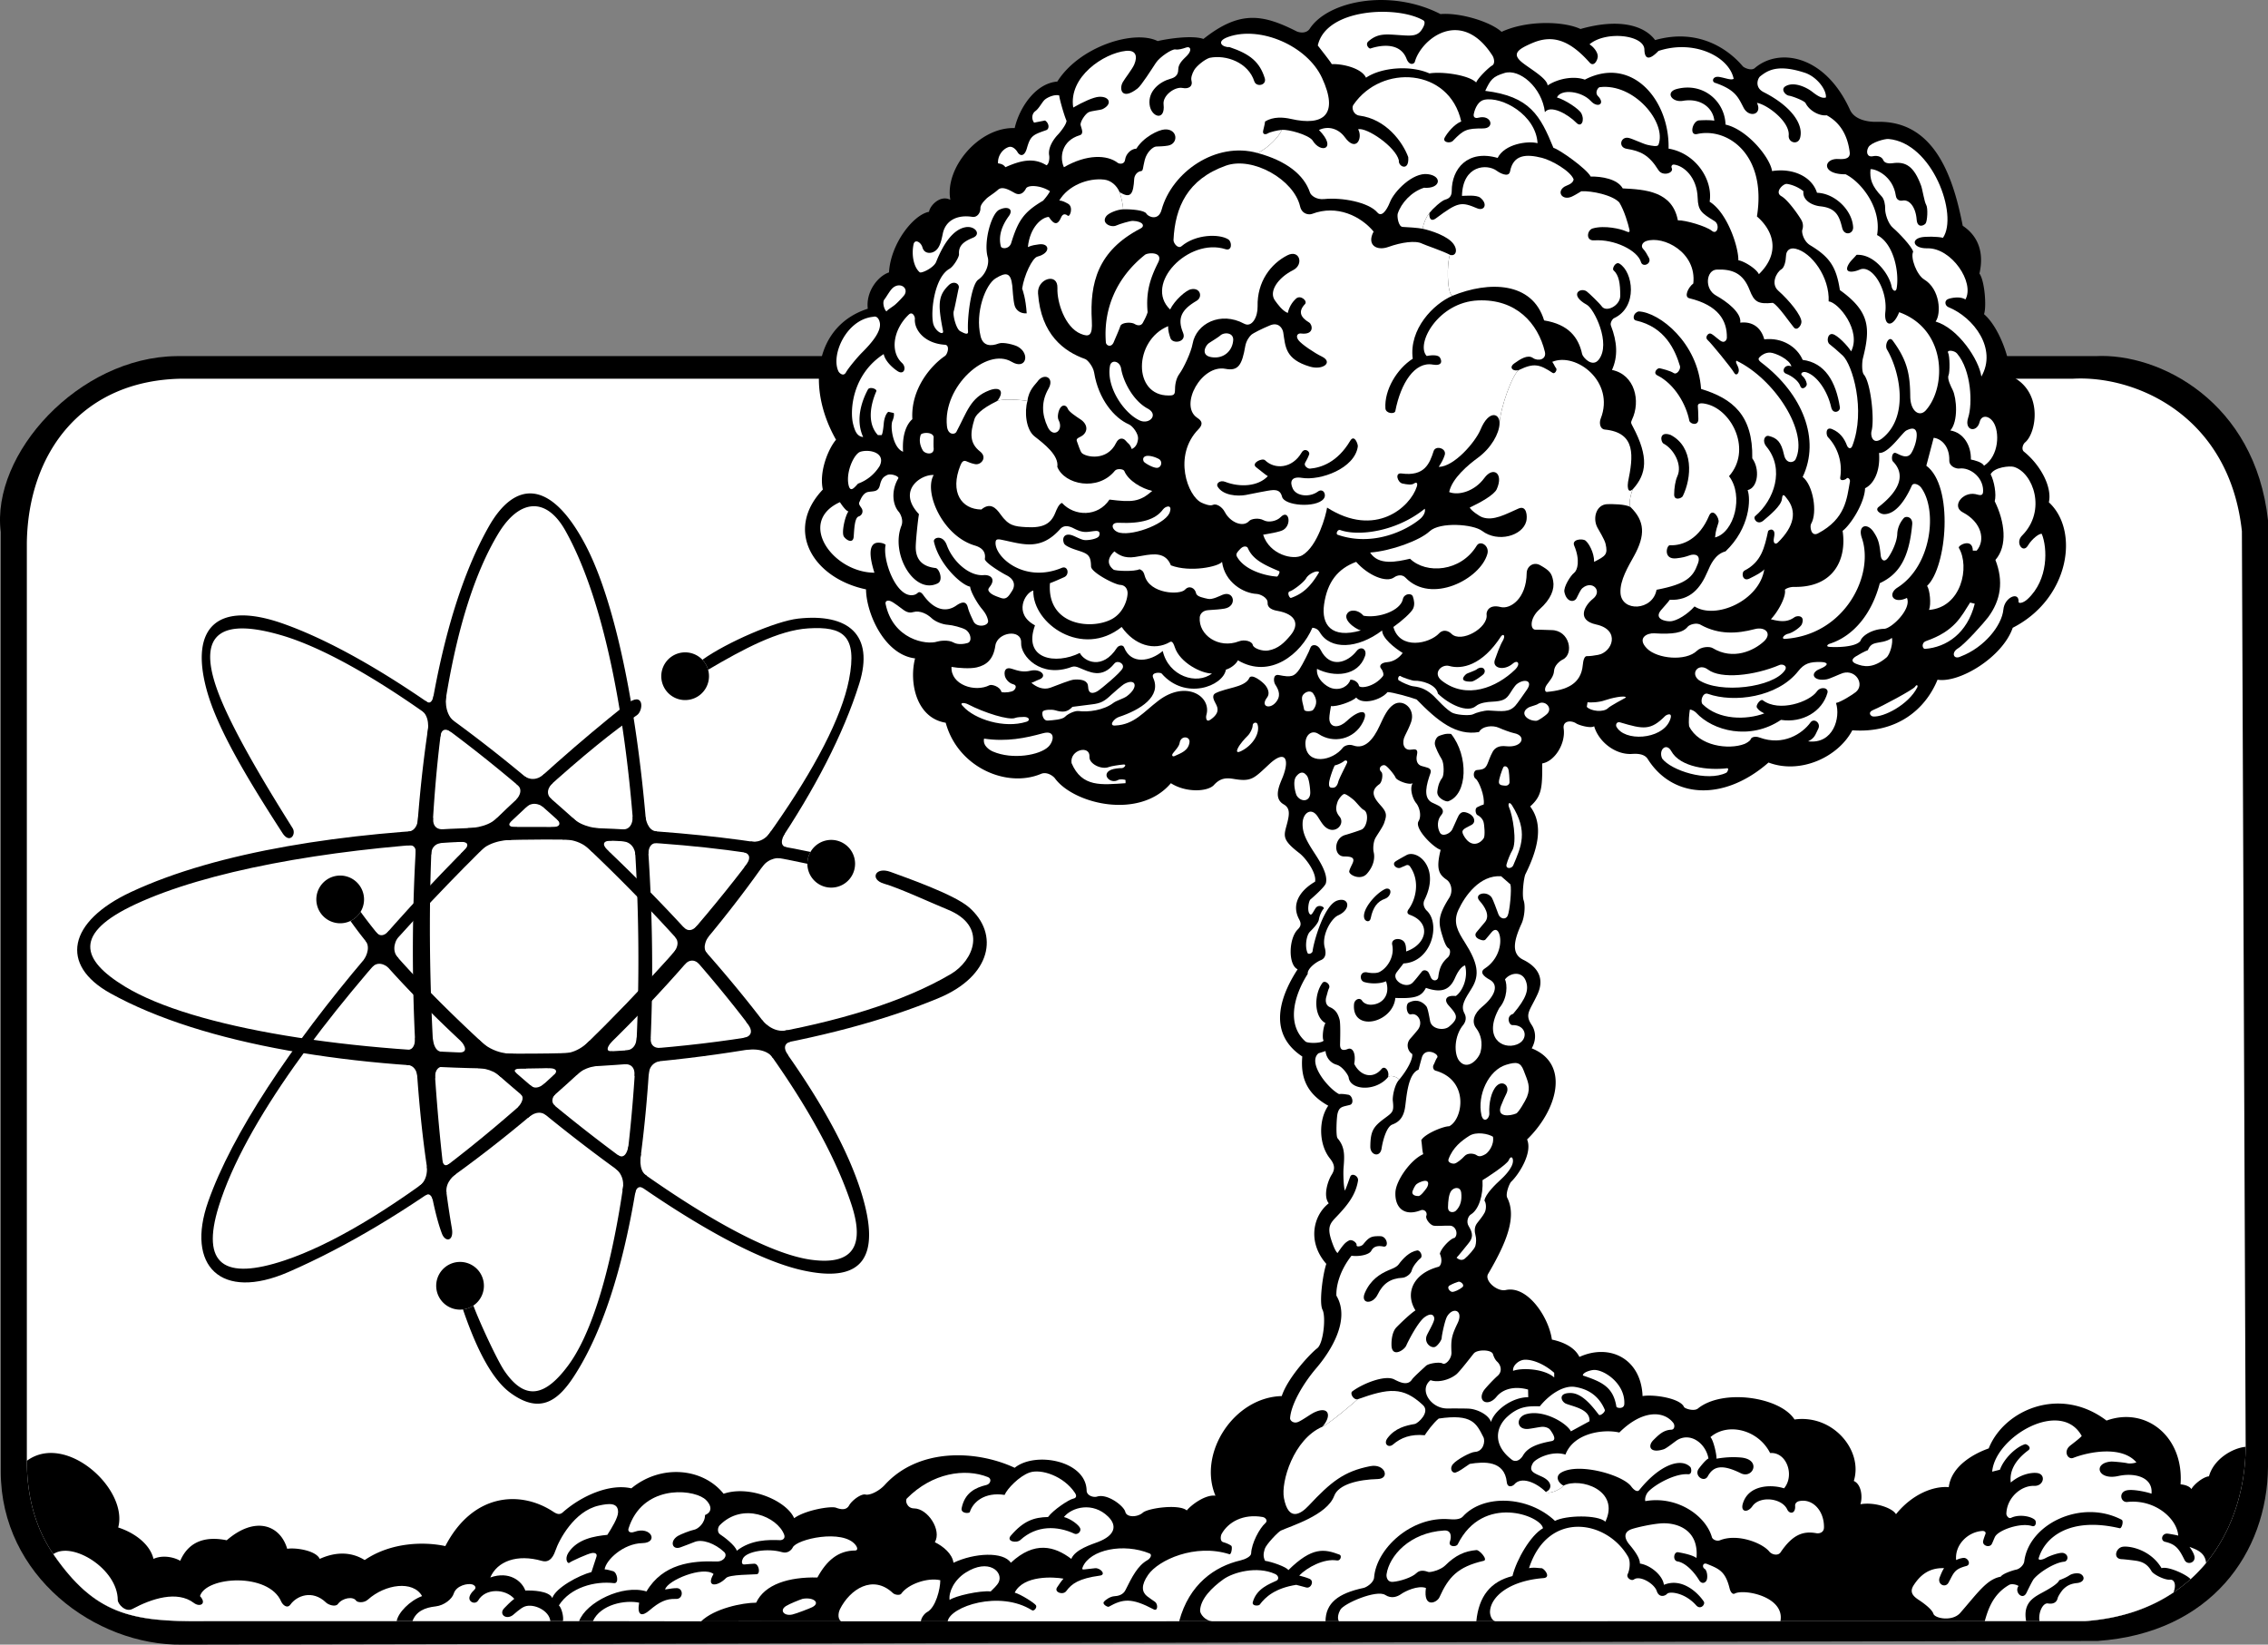 <svg xmlns="http://www.w3.org/2000/svg" width="432.146" height="313.328"><rect width="100%" height="100%" fill="#808080" stroke="none"/><path d="M33.666 67.846h365.59c12.199-.66 30.44 8.695 32.89 31.261V279.44c-.129 16.399-10.91 31.664-32.45 33.18l-365.023.707c-16.547.19-34.527-13.122-34.527-32.958V101.353c-1.89-14.875 14.871-33.332 33.52-33.507"/><path fill="#fff" d="M34.845 72.146h360.196c11.917-.644 29.742 7.02 32.132 29.067l.72 174.418c-.063 8.043-2.485 16.004-7.544 22.129a29.006 29.006 0 0 1-2.957 3.09 29.197 29.197 0 0 1-3.262 2.538c-4.468 3-10.074 4.973-16.898 5.458h-19.055l-7.261.004-31.672.004-54.309.008h-3.633l-26.187.004h-24.18l-6.258.004-44.11.004h-5.1l-15.22.004-26.652.004-20.625-.036H38.85c-13.934.16-20.845-1.38-28.688-12.77-3.192-4.637-5.047-10.55-5.047-17.773V103.404c.25-17.191 10.57-31.074 29.73-31.258"/><path d="M69.365 171.35a4.53 4.53 0 0 1-.66 2.359 4.587 4.587 0 0 1-1.926 1.742 4.545 4.545 0 1 1 2.586-4.102m22.84 73.606a4.55 4.55 0 0 1-3.989 4.512 4.545 4.545 0 1 1 3.988-4.512m70.723-80.395a4.545 4.545 0 1 1-9.09-.004 4.545 4.545 0 0 1 9.09.004m-29.09-38.867c.504.531.883 1.18 1.086 1.903.11.39.168.804.168 1.234a4.545 4.545 0 1 1-1.254-3.137"/><path d="M66.779 175.451a4.587 4.587 0 0 0 1.926-1.742c16.546 22.867 65.984 63.61 85.89 66.293 8.426 1.136 10.063-3.172 7.633-10.547-13.21-40.094-79.227-99.785-108.535-108.406-11.375-3.348-16.059-.477-12.45 9.957 2.696 7.793 10.333 20.097 14.512 26.77.739 1.183-.554 3.062-1.933.929-7.274-11.238-12.543-20.266-14.457-27.328-3.274-12.086 2.285-16.91 14.582-12.563 36.129 12.774 99.82 73.524 110.351 108.985 3.32 11.183.551 16.89-11.476 14.187-22.696-5.098-71.14-45.371-86.043-66.535"/><path d="M133.837 125.693c.504.531.883 1.18 1.086 1.903 6.707-3.942 13.399-7.536 19.09-7.883 6.574-.403 9.418 1.285 7.754 9.78-5.676 28.99-71.547 98.634-107.55 110.634-11.466 3.82-15.989.828-12.54-10.293 9.965-32.125 63.356-82.836 79.653-93.559 1.336-.879 1.464-4.844-2.043-2.058-35.032 27.828-70.54 68.921-79.621 94.707-4.305 12.21 2.414 19.007 15.28 13.418 44.716-19.43 96.786-73.73 108.778-112.094 2.906-9.3-2.082-13.45-11.64-12.395-4.227.465-13.633 4.535-18.247 7.84"/><path d="M153.837 164.56c0-.82.215-1.59.598-2.254-31.863-6.855-96.191-7.914-129.473 7.633-12.004 5.61-13.68 13.887-3.933 19.293 35.508 19.711 116.394 18.274 157.89.883 9.93-4.16 11.582-12.156 5.707-17.266-2.859-2.484-11.988-5.648-14.937-6.738-2.95-1.086-4.031 1.457-1.215 2.25 2.813.793 9.164 3.73 12.09 4.922 7.789 3.172 4.887 9.762.64 12.27-36.328 21.457-131.398 18.218-157.386 2.406-8.43-5.125-9.875-10.153 1.965-15.676 27.125-12.652 89.847-16.203 128.054-7.723"/><path d="M90.2 248.724a4.564 4.564 0 0 1-1.984.743c2.024 5.918 4.996 12.945 9.059 15.906 5.504 4.012 8.914 1.656 11.996-3.027 21.996-33.407 17.191-130.286 2.27-158.555-6.739-12.762-13.52-12.074-18.383-3.516-20.164 35.488-15.325 118.012-8.953 134.742.648 1.707 2.324 1.493 1.894-1.007-4.652-26.836-9.254-102.34 8.84-132.34 3.941-6.54 9.09-7.192 12.809-.54 19.597 35.055 17.253 136.438.515 159.005-4.289 5.78-8.125 6.906-12.137 1.058-1.445-2.113-4.953-9.762-5.925-12.469"/><path d="M427.892 275.63c-.062 8.044-2.484 16.005-7.543 22.13a29.006 29.006 0 0 1-2.957 3.09 29.197 29.197 0 0 1-3.262 2.538c-4.468 3-10.074 4.973-16.898 5.458h-19.055l-7.261.003-31.672.004-54.309.008h-3.633l-26.187.004h-24.18l-6.258.004-44.11.004h-5.1l-15.22.005-26.652.004-20.625-.036H38.85c-13.934.16-20.845-1.38-28.688-12.77-3.192-4.637-5.047-10.55-5.047-17.773 7.43-5.497 19.379 5.382 17.406 12.699 3.39 1.097 6.117 3.37 6.723 5.984 1.832-.832 4.054-.273 5.093.371 1.786-4.105 5.364-4.629 8.864-3.918 5.41-4.687 10.187-2.933 11.523 1.625 1.547-.261 5.445.293 6.2 1.922 3.05-1.379 5.992-1.375 8.566.223 5.133-3.485 11.554-3.496 15.363-2.66 5.23-10.09 14.309-10.684 20.578-6.54.656.434 1.219.63 1.797.114 3.594-3.184 8.957-5.527 13.074-4.578 5.594-4.617 13.582-3.938 17.574 1.035 5.032-1.715 12.016 1.371 13.442 4.652 2.168-1.558 7.004-2.355 7.976-1.996.973.363 1.973.508 2.504-.45.535-.952 2.278-2.253 3.118-2.058.84.192 2.585-.644 3.683-1.851 6.445-7.063 17.406-6.664 24.742-3.246 3.914-3.172 13.59-1.375 13.707 4.332.024 1.007 1.352 1.36 1.98 1.156 1.973-.637 5.114 1.777 5.388 2.902.273 1.13 2.355 1.035 3.34.16.992-.875 6.91-1.699 8.374-.425.852-1.063 3.567-3.078 5.465-2.809-3.394-8.059 3.485-18.746 12.63-18.98 1.19-3.61 5.562-8.211 6.757-9.106 1.191-.894 1.691-6.023 1.012-7.332-.68-1.305.035-6.723.722-8.746-3.613-4.113-2.57-9.145.465-11.543-1.129-1.418-.137-4.355.535-5.406.672-1.051.672-1.91-.312-3.14-2.207-2.763-2.133-7.477-.317-10.044-4.222-2.36-5.28-5.476-4.949-9.375-7.297-4.828-3.5-12.601-.887-16.617-1.835-.836-1.714-5.871.02-7.586.617-.61.707-1.117.27-1.926-1.461-2.71-.106-5.336 3.035-7.18.32-1.636-1.75-4.48-3.012-5.449-3.55-2.73-2.887-3.343-2.246-5.921.437-1.758.379-2.727-.727-3.36-2.148-1.226-.629-4-.125-5.332 1.348-3.555.246-4.98-2.574-2.363-2.969 2.75-3.379 3.426-6.773 2.86-1.34-.223-2.536-.266-3.809 1.144-1.164 1.289-5.312 1.52-8.207-.336-5.992 7.058-18.547 3.933-22.102-.934-.289-.394-1.488-1.328-2.648-.844-6.523 2.75-15.84-1.226-18.156-9.742-5.711-.933-6.992-7.836-5.836-12.261-5.809-.68-9.301-8.551-9.348-13.149-9.992-2.09-15.66-11.184-8.226-19.02-.762-3.449 1.078-7.82 2.511-9.484-5.793-10.215-3.933-21.754 6.051-24.96-.398-3.372 2.04-6.278 4.043-6.919.309-5.504 4.664-11.015 7.629-11.547.152-1.16 2.129-3.293 4.059-2.285-1.114-6.078 5.468-13.902 12.261-13.664.832-3.68 3.832-8.508 8.121-8.863 4.23-6.707 14.664-9.941 19.125-7.711 1.489-.371 6.508-1.195 8.72-.41 6.858-5.434 11.218-4.746 17.671-1.485.61.313 1.945.516 2.59-.472 3.457-5.285 15.285-7.707 24.91-2.778 3.648-.312 9.426 1.395 11.637 3.383 4.836-2.242 11.832-2.043 15.031-.543 7.535-2.133 12.234-.582 14.223 2.114 8.187-2.317 13.918 1.691 16.695 4.98.258.305 1.637.926 2.285.363 4.5-3.894 13.316-2.672 18.152 7.942.88 1.933 3.465 2.332 5.16 2.289 11.133-.293 14.583 10.922 16.32 19.8 3.81 2.54 3.806 6.41 3.184 9.102.993 1.363 1.383 6.285.875 7.738 3.016 2.61 5.09 8.97 4.961 11.7 6.414 2.851 5.067 10.93 2.852 12.742-.367.3-.773 1.297-.195 1.762 3.12 2.52 5.394 6.707 4.734 9.64 5.902 5.418 3.914 18.402-6.883 23.902-1.949 5.637-10.187 10.579-14.328 9.895-2.348 5.734-7.808 10.238-16.238 9.637-2.672 5.09-9.875 8.445-15.965 6.144-8.477 7.422-18.25 6.899-23.012-.664-.71-1.137-2.351-1.012-3.07-.972-3.129.156-6.277-2.301-7.148-5.282-.555.461-2.852-.16-3.415-.535-.93-.62-2.609-.57-2.386.996.402 2.856-1.707 6.227-4.094 6.63.055 4.8-.148 6.265-2.29 8.194 2.767 3.684 1.24 8.583-.901 12.899-.329.66-.7 4.008-.34 5.008.355 1 .16 3.195-.403 4.418-1.433 3.133-2.039 5.718.293 6.867 3.239 1.59 3.97 3.95 2.739 6.605-1.434 3.11-2.5 3.739-1.102 5.832.492.735 1.156 2.364.008 4.454 7.328 2.921 4.938 11.699-.883 17.359 1.086 2.566-1.593 6.687-3.027 8.05-.344.325-1.129 2.325-.754 3.06 1.898 3.726-.273 8.757-3.645 14.507-.75 1.281 1.704 3.434 3.368 3.066 4.117-.906 8.183 5.122 8.785 9.442 2.426.508 4.43 1.61 5.242 3.305 5.82-2.637 11.758.367 12.035 7.457 2.11-.364 7.145.398 7.887 2.062.152.344 1.933.895 2.656.309 4.758-3.844 15.695-2.2 18.41 2.09 7.36-1.016 13.11 5.937 11.297 11.714 1.395.598 1.73 2.946 1.258 4.43 2.832-.488 6.187.781 6.777 1.902 3.153-3.898 7.239-5.414 10.059-5.152.527-4.242 5.195-6.543 7.61-7.383 2.89-7.308 13.574-12.039 22.452-5.304 7.422-2.7 14.758 2.96 14.102 12.148.746.063 1.71.324 2.066.91.418-.847 2.235-2.351 3.348-2.437.898-3.293 4.492-5.391 6.992-5.625"/><path fill="#fff" d="M75.58 308.846H38.85c-13.934.16-20.845-1.38-28.688-12.77 3.605-2.512 12.277 2.82 12.277 8.77 0 .671 1.426 2.417 2.824 1.664 3.633-1.954 8.496-3.543 11.672-1.133 1.156.875 2.523.164 1.172-1.301 1.121-3.762 13.082-4.563 15.476 1.043.243.566 1.114 1.457 1.766.555 1.156-1.614 4.137-2.914 6.8-.348.43.41 1.77.883 2.231.262.88-1.196 2.903-1.5 3.465-.649.235.356 1.465.516 2.262-.199 3.293-2.953 8.61-3.695 10.316-.664-2.34.86-4.57 3.16-4.843 4.77m29.28 0H78.592c.703-1.887 2.375-2.586 4.426-2.81 1.606-.179 3.113-1.401 3.43-2.421.492-1.586 2.715-2.012 3.523-1.766.442.137.922.559.399 1.036-.524.472-1.18 1.332-.852 1.949.332.62 1.238.683 1.59.078 1.379-2.371 5.137-2.293 6.89-.32-.757.55-1.617 1.492-1.87 1.734-1.188 1.137.242 2.355 1.57 1.387.285-.211 1.469-1.348 2.273-1.649 1.735-.644 4.711.774 4.89 2.781m2.394.001h3.086c1.352-3.614 8.278-7.055 12.84-5.657 3.117-5.273 8.606-5.879 13.371-5.707 1.36.047 2.137-1.14 1.434-1.8-1.77-1.657-4.18-2.524-5.656-1.915-.622.258-2.2.84-2.645 1.008-1.61.613-2.152-1.168-.52-2.16.563-.336 2.368-1.043 3.106-1.184.742-.14 2.078-1.28 2.062-2.793 1.918-.796.743-2.542-.195-3.19-2.734-1.884-11.812-2.411-14.379 5.757-.164.523.242.945 1.13.625 3.206-1.156 4.663 2.086 1.503 2.152-3.617.074-6.937 3.211-7.187 4.996.48.016 1.257.254 1.617.352.8.223 1.187 2.398.168 2.277-3.64-.437-8.324.805-10.5 4.242.5.41.968 2.223.765 2.996"/><path fill="#fff" d="m112.97 308.846 20.625.035c2.52-2.442 7.84-3.543 10.485-3.551 1.632-3.504 6.199-4.918 11.671-4.8 1.739-3.2 3.954-5.138 7.2-5.138.433 0 .554-.437.066-1.058-2.43-3.102-11.238-1.125-11.976.488-.204.445-.95 1.195-2.004.887-2.832-.824-6.704-.149-7.454 1.152-.218.375-.433 1.242.25 1.188.684-.055 1.473-.137 1.864-.145.93-.027 1.242 1.922.496 2.004-.746.082-5.192.04-5.852.723-1.601 1.656-3.93 1.843-2.383-.766-1.964-1.578-8.785 1.18-9.23 2.953.941-.16 1.813-.289 2.309-.254 1.218.082 1.164 2.117-.246 2.051-1.848-.086-3.211.606-5.028 2.164-1.441 1.238-2.414 1.078-1.984-1.45-2.672-.562-7.336.313-8.809 3.517m47.278.031 15.218-.004c.051-.664.676-1.48 1.192-1.758 1.636-.875 2.508-4.395 2.504-6.066-2.446-.56-6.16.746-7.442 2.578-.222.316-1.164.273-1.601-.141-3.801-3.582-8.164-.734-10.086 3.102-.168.336-.602 1.675.215 2.289m20.32-.004 44.11-.004c1.902-7.102 6.812-10.461 11.687-11.594.886-.207 2.004-.742 2.027-1.324.07-1.942 1.594-4.805 2.711-5.781.516-.454.047-1.063-.523-1.164-3.715-.649-6.567.968-7.817 3.238-.191.344-.34 1.394.297 1.555.633.164 1.344.503 1.563.703.222.195.015 1.718-.368 1.597-6.566-2.093-13.539 1.114-15.484 3.918-1.383 1.992-1.21 3.239-.25 4.047.324.274 1.34.957 1.559 1.11.593.425.546 1.855-.254 1.433-4.196-2.215-5.828-2.039-8.563-.504-.199.113-1.281-.465-.937-.922.343-.453 1.273-1.039 1.988-1.078.715-.039 1.672-.25 2.125-1.16 1.262-2.527 2.316-4.652 4.18-5.71.582-.329.957-1.063.422-1.282-4.965-2.035-11.34-.742-12.735 2.578-.191.45-.078.512.363.457.442-.055 1.45-.152 1.961-.219 1-.133 2.235 1.23.942 1.407-3.996.539-5.371 1.535-6.403 2.94-.605.825-2.34.259-1.773-.67.246-.403.953-1.4 1.242-1.692-1.816-.332-7.601-.707-9.297 2.66 1.18.324 3.836 2.023 4.063 2.437.222.41-.371 1.172-.778.918-6.164-3.879-15.554-.703-16.058 2.106m-75.332-4.43c.64-1.945 5.074-4.336 7.46-4.95l.95-2.917c.156-.477-.121-.816-.879-.703-.762.117-3.965 1.574-4.281 1.851-.317.274-.969-.718-.176-1.93 1.719-2.628 4.988-3.144 7.414-3.386.832-1.3 2.012-3.219 2.043-4.281.05-1.899-1.71-1.742-3.7-1.29-4.66 1.063-7.538 6.508-8.23 8.555-.582 1.723-1.46 2.301-2.574 1.98-4.722-1.359-8.52.052-9.844 3.157 3.622-1.285 6.032.68 6.676 2.488 1.305-.047 4.508.043 5.14 1.426m35.153-9.008c2.695-2.125 6.04-2.105 8.215-2.015.426.02 1.117-.266.805-1.07-1.301-3.391-7.89-6.231-12.278-1.77-.39.402-.52 1.367.106 1.754.62.386 2.89 2.09 3.152 3.101m12.555 9.157c2.066-.364 3.445.77 1.812 1.597-.453.23-3.039 1.23-3.789 1.395-1.554.347-2.523-.793-1.191-1.621.66-.414 2.543-1.176 3.168-1.371m27.992.222c.992-.761 5.8-1.844 7.828-1.625.488-.5 1.23-1.14 1.528-1.765.93-1.961-1.922-4.618-6.31-1.817-2.187 1.39-3.257 3.715-3.046 5.207m.738-7.09c4.008-1.898 9.512-2.16 10.93 0 4.523-4.226 8.355-3.14 11.52-.738.746-1.816 3.875-2.75 5.105-3.226 3.219-1.239 3.7-3.082 1.918-4.829-2.918-2.855-6.875-1.824-8.426.079 1.348.355 2.863 1.527 3.098 2.152.234.629-.52 1.297-1.106 1.023-3.254-1.507-7.175-1.644-10.285 1.196-.742.675-2.777.285-1.824-.825 2.43-2.836 4.434-3.492 7.09-3.546.957-1.32 3.945-3.329 4.812-3.504.594-.121.684-.536.313-1.094-2.129-3.207-6.445-4.645-8.652-3.875-1.93.668-4.274 3.086-4.747 4.262-3.793-.586-6.023 1.336-6.628 3.254-.102.32-1.774.32-1.56-.735.59-2.906 2.579-3.902 4.74-4.418.753-.18 1.058-1.18.284-1.488-4.394-1.766-10.656-.793-15.445 4.05-.418.426.012 1.9 1.348 1.907 2.625.02 5.316 4.148 3.968 6.441 1.59.774 3.325 2.211 3.547 3.914"/><path fill="#fff" d="M230.935 308.865h21.629c.035-3.434 2.352-5.309 7.277-6.352.496-.101 1.903-.968 1.977-1.964.398-5.442 7.027-11.743 14.375-11.121.71.058 1.969.125 2.527-.497 3.86-4.285 12.422-4.035 17.57.817 2.032-1.078 8.114-1.215 9.602.148 2.852-5.988-4.781-8.5-7.976-6.867-.375.625-2.786 1.785-3.399 1.18-1.82-1.797-4.668-2.989-5.984-1.41-.246.297-1.297.8-1.43-.45-.43-4.132-4.344-3.914-7.059-3.457-1.324.91-2.066 1.446-2.687 1.645-.625.195-1.274-.73-.484-1.633.793-.902 3.34-2.262 4.144-2.297 1.617-.07 2.043-2.012 1.629-2.816-1.34-2.625-2.125-4.485-8.512-3.54-1.066.856-2.328 2.637-2.66 3.177-2.664-.254-4.535.464-6.055 1.77-.84.718-1.89-.095-1.035-1.228 1.45-1.925 3.496-2.39 5.172-2.683.656-.117 3-2.27 1.574-3.598-3.82-3.566-6.507-3.226-12.433-1.117-1.031.934-5.512 4.711-6.719 5.23-5.504 2.372-7.934 10.489-7.336 13.606.863 4.484 3.145 3.113 4.719 1.43 4.27-4.555 6.726-6.54 11.722-7.516 2.825-.55 3.844 2.387 1.43 2.453-3.668.098-7.469.985-8.3 3.215-1.376 3.68-8.215 5.715-10.149 6.602-.527.242-2.828 2.644-3.082 3.503-.25.856-.34 1.43.066 2.262 1.153.145 4.11 1.16 4.434 1.77 4.547-4.48 6.844-4.047 9.762-2.946.468.18.191 1.22-.496 1.106-2.48-.414-5.668 1.308-7.2 2.875.739.2 1.305.344 1.953.613.965.399.325 1.895-.613 1.66-.601-.148-1.531-.425-1.906-.504-4.008.63-5.871 2.305-6.961 3.778-.18.242-1.54.32-1.309-.504.73-2.617 3.25-3.461 4.52-4.074.476-.23.445-.942-.266-1.266-3.468-1.578-7.996-.332-9.894 1.035-2.156 1.555-4.317 3.692-4.406 5.918-.024.656.94 1.922 2.269 2.047"/><path fill="#fff" d="m255.115 308.865 26.187-.004c.469-4.734 2.696-7.562 6.883-8.602.785-3.19 3.5-7.812 5.816-9.109-.343-2.367-11.43-6.64-16.246 3.059-.277.562-1.84.496-1.492-.496.348-.993.25-2.22-1.082-2.137-6.644.398-10.48 4.894-10.984 8.332-.074.516.14 1.527 1.168 1.457 1.437-.098 3.734-.879 4.508-1.656.773-.778 1.828-.38 2.265-.235.434.14 2.399-.406 3.219-1.218 1.98-1.97 3.746-2.762 5.973-2.946.558-.043 2.265 1.84 1.37 2.047-4.972 1.14-6.71 3.125-8.425 6.938-.48 1.074-3.133 2.175-2.578-1.77-1.547-.55-3.957.625-4.707 1.152-.754.536-1.864.946-3.047.18-1.637-1.058-7.852 1.59-8.55 2.813-.337.586-.657 1.566-.278 2.195"/><path fill="#fff" d="m284.935 308.861 54.309-.008c.879-4.703-6.98-6.21-8.723-5.25-.313.172-.75-.137-.965-1.008-.789-3.175-1.922-3.703-4.316-4.648-.805-.32-.965.617-.45.926.512.308.649 1.707.364 2.234-.285.531-.953.68-1.387-.035-1.074-1.77-2.687-3.363-4.125-3.598-.984-.156-.734-1.914.133-1.75.871.164 2.61.473 3.476 1.094.5-5.773-4.265-6.805-6.832-6.59-1.878.152-4.43.738-5.414 1.055-1.906.62-1.3 1.969-.707 2.761.274.368 2.243 2.52 2.164 3.829 2.114.332 4.375 2.32 4.579 4.058 3.363-1.394 6.394 1.375 7.597 3.18.356.527-.605 1.676-1.453.723-2.172-2.45-5.082-2.7-5.535-2.192-.387.434-1.527.809-1.973-.535-.469-1.414-3.21-3.035-4.347-2.2-.493.36-1.54-.335-1.18-1.046.355-.707.601-2.36.058-3.297-4.09-7.074-15.312-8.84-18.867 2.191.98-.195 1.852.012 2.348 0 .496-.011 1.96 1.77.406 1.891-6.617.524-10.054 3.602-10.187 6.36-.031.62.281 1.722 1.027 1.855m103.675-.015h8.622c6.824-.485 12.43-2.458 16.898-5.458.57-1.378.239-2.53-.691-2.44-.934.093-3.11-.962-3.5-1.642-.762-1.324-1.715-1.757-2.84-1.949-.39-.066-2.348-.304-2.793-.312-1.738-.04-1.2-2.125.125-2.364 1.223-.218 5.293.465 7.434 4.075 1.226-.422 4.8 1.23 5.527 2.093a29.006 29.006 0 0 0 2.957-3.09c-.191-1.976-1.746-2.523-3.164-3.062.629.848.973 1.594.973 2.059-.004 1.058-1.442 1.398-1.914.437-1.04-2.113-1.668-2.988-3.684-3.453-1.02-.238-.633-1.676.473-1.562.308.03 1.691.273 2.008.378-.211-3.175-4.336-6.976-9.711-6.414-1.25.13-1.715-1.828-.122-2.207 1.333-.312 4.387.45 4.739.645.328-3.059-3.031-4.106-6.356-3.375-3.941.863-4.836-2.496-1.336-2.758.313-.023 2.45.16 3.043.309.594.144 1.516-.032 1.77-.16-2.742-3.204-8.98-2.04-12.031-.848-.985.387-1.883-1.13-.727-2.211.258-.242 1.926-1.453 2.344-1.965-3.926-7.156-16.477.106-17.063 6.797l1.48-.371c.774-2.149 3.044-4.309 4.759-4.852.308-.093 1.375.61.652 1.149-2.766 2.047-3.602 4.203-3.344 6.14 1.867-1.59 3.95-1.945 5.02-1.804 1.73.222 1.293 2.515-.567 2.445-2.488-.094-5.222 2.266-5.297 5.328-.008.281.395 1.008.922.754 1.45-.7 3.649-.34 4.477.363.398.336.265 1.465-.527 1.207-2.145-.695-6.278.73-7.008 2-.176.305-.524 1.274-.688 1.504-.476.664-1.828.223-1.59-.703.121-.469.309-.965.434-1.305.125-.343-.188-.59-.621-.558-2.785.199-5.25 2.668-4.969 5.543.621-.297.996-.344 1.274-.399.968-.187 1.687 1.266.66 1.535-2.325.602-2.387 1.348-3.375 3.153-.621 1.129-2.2.328-1.692-.988.153-.387.516-1.336.844-1.754-2.941-.118-4.629 1.441-5.793 3.238-.855 1.32-.152 2.078.965 2.812.851.559 2.5 1.747 2.785 2.633.297.922 3.645 1.516 5.113-.16 3.313-3.785 5.043-6.41 7.711-6.898.39-.61 2.348-1.223 2.969-1.352s1.43-.84 1.523-1.586c.899-7.113 10.864-11.926 18.551-7.918.434.227.024 1.715-.367 1.625-9.46-2.219-14.223 1.649-15.434 5.688-.144.48.665.36 1.391-.047.73-.406 2.684-1.102 3.309-.926 1.117.32.914 1.59.125 1.66-1.727.156-4.543 1.88-5.735 3.25-.293.332-1.164 2.153-1.425 2.684-.747 1.52-2.368-.203-1.508-1.305-.496-.336-1.371-.45-1.774-.223-3.148 1.801-4.05 4.758-4.664 6.914h7.88c-.669-3.726 1.667-4.636 3.53-5.683.34-.192 2.493-1.336 2.782-2.113.507-.192 1.312-.512 1.937-.926.621-.414 1.77-.535 2.25-.195.797.562.531 1.523-.789 1.66-1.11.109-1.89.425-2.687 1.242-.258.27-.918 1.23-1.012 1.633-.227.992-1.094 1.144-1.84 1.015-.996-.172-1.898 1.782-1.617 3.367"/><path fill="#fff" d="M294.517 284.209c.613.605 3.024-.555 3.399-1.18-.997-.492-1.688-1.762-.43-2.492 3.312-1.938 11.707.441 13.332 2.652.195.27 1.031 1.301 1.543.668 3.933-4.89 7.976-6.176 9.719-4.367.195.2.41 1.438-.454 1.371-2.453-.187-6.32 1.957-7.601 3.375-.332.371-.676 1.176-.527 1.746 6.027-1.054 11.5 2.715 12.691 6.871.129.446.914.832 1.527.59 3.348-1.34 8.051.488 9.407 2.145.5.61 1.66.867 2.148.152 2.238-3.3 4.203-4.125 6.824-3.645.469.086 1.422-.058 1.446-1.074.066-3.281-2.254-5.629-4.797-5.02-.325.079-.739.384-.7.872.114 1.531-1.05 1.668-1.511.687-1.032-2.191-5.219-2.625-6.617-.625-.93 1.336-2.31 1.133-1.84-.46 1.086-3.7 5.586-3.672 7.859-2.93 2.05-2.422.54-6.957-2.656-6.723-2.25-4.453-8.055-5.898-11.375-3.027.539.457 1.199 3.273 1.16 4.101 2.234-.37 3.66-.3 4.543-.23 4.113.316 2.422 4.164.082 3.004-3.813-1.895-5.305-1.188-6.285.582-.715 1.293-2.703-.14-1.707-1.465.316-.426 1.3-1.68 1.836-1.93-.508-2.828-3.328-5-5.871-3.554-.426.242-2.063 1.609-2.66 1.8-2.633.848-3.11-.605-1.958-1.754 1.075-1.07 1.946-1.91 3.414-1.972.657-.028.692-.875.383-1.282-1.777-2.332-5.855-2.597-10.293 1.817-2.996-.7-8.695.066-10.265 4.207-2.672-.832-5.75.82-6.203 1.625-.856 1.52.054 1.828 1.644 2.547 2.39 1.082 1.824 2.637.793 2.918m-6.324-6.028c-3.785-2.796-3.262-6.207-.985-8.28 2.262-2.06 4.06-2.016 6.192-1.981 1.797-2.223 4.465-4.04 6.7-3.692 2.757.434 4.644 1.91 5.671 4.34.176.418-.887 1.27-1.137.945-1.191-1.542-3.117-4.074-5.324-4.125-2.539-.058-1.844 1.653-.918 2.036 1.305.535 4.664 1.05 4.469 3.343l-3.543 1.922c-.73-1.504-5.121-4.222-8.524-3.273-1.972.555-1.902 2.953.317 2.816.531-.031 1.976-.328 2.61-.394.632-.07 1.366.18 1.64.55 1 1.36 1.031 2.024.262 2.165-2.637.488-4.524 1.171-5.422 2.73-.282.488-1.047 1.387-2.008.898m13.414-16.128c3.691 1.218 5.789 2.238 6.383 5.933.043.274 1.453.524 1.508-.488.214-3.848-3.813-6.582-5.801-6.504-.614.027-2.121.453-2.09 1.059m-13.293-.887c1.617-.621 5.906-.438 7.828 1.258v-.887c-2.023-1.777-4.273-2.578-5.691-2.484-1.121.078-2.293 1.167-2.137 2.113m-4.211 9.75c.547-2.086 3.914-4.738 7.09-4.727l-.031-1.46c-2.293-.637-4.645-.301-6.032 1.39-1.582 1.937-3.683.902-2.433-1.164.277-.453 1.992-2.27 2.62-2.8 1.087-.919.571-2.188-.034-2.731-.453-.407-.707-1.09-.809-1.434-.27-.91-3.015-.93-3.66-.133-.539.66-2.723 3.52-3.371 4.016-1.68 1.281-3.828 1.484-4.86 1.066-2.316 1.828.06 5.41 3.165 5.395.468 0 3.632-.024 4.347.05 1.477.153 3.551 1.149 4.008 2.532m-32.125.887c1.207-.52 5.688-4.297 6.719-5.23-.781.187-1.531-1.118-1.031-1.493 2.09-1.559 6.257-3.164 7.976-2.29 1.027.524 2.57 1.305 3.399.024.3-.465 2.171-2.133 2.664-2.601.496-.473 2.613-.797 3.168-.45.558.348 1.753-.89 1.691-2.132-.117-2.364.02-3.176 1.16-5.524 1.184-2.43-.805-3.21-1.965-1.351-.453.722-1.043 3.644-1.058 4.14-.016.496-.832 1.524-1.23 1.692-.833.355-2.24-.817-1.563-2.266.289-.625 1.355-2.43 1.379-3.043.027-.61-.461-1.312-1.797-.367-1.34.941-3.262 4.785-3.543 5.441-.375.88-2.75 2.39-2.809-.09-.02-.87.094-2.53.965-3.414.871-.882 2.594-2.55 3.602-3.203-2.043-3.261-.454-7.02 4.367-8.3.426-.114.886-1.122.285-2.481.203-1.05 2.055-2.96 2.805-3.027.75-.692.257-2.282-.864-2.325-1.117-.043-2.59.125-3.187-.023-.602-.144-1.555-1.266-1.328-1.887a.813.813 0 0 0-1.09-1.023c-3.317 1.27-4.969-.695-4.805-3.492.13-2.196 2.867-6.125 5.293-7.203-.223-.825-.207-1.7-.37-2.66.644-1.208 4.214-2.676 5.315-2.657 2.59-1.277 3.918-8.722-2.578-10.59-.48-.136-.597-.754-.382-1.129.214-.375.386-.968.671-1.355.512-.684-2.32-2.133-2.925.004-.329 1.164-.473 1.734-.618 2.289-2.039.77-2.285 5.184-2.558 7.094-.293 2.023-1.172 2.883-2.45 3.36-1.003.37-1.75 2.702-2.042 4.577-.278 1.762-2.157 1.29-2.141-.383.031-2.917.535-3.757 2.652-5.332 1.61-1.195 1.875-1.277 1.633-3.378-.094-.79.328-3.114 1.211-4.032-.3-.484-1.691-.996-2.144-.46-2.36 2.785-7.18 2.495-7.48.038-.056-.433-1.169-2.117-2.29-2.425-1.117-.309-1.996-1.301-2.117-2.606l-1.344.426c-2.129 1.797 1.77 6.652 3.914 7.77.602-.06 1.035.008 1.781.128.747.122 1.157 1.707.27 1.942-1.398.363-2.004.3-2.336 1.66-.168.684-.355 4.266.008 4.691 1.41 1.664 1.34 3.246 1.137 5.68-.067.809-.024 3.547.265 4.29.41-.872.73-1.981 1.036-2.7.304-.719 1.609-.094 1.453.836-.426 2.562-1.817 4.453-4.028 6.762-1.164 1.214-1.82 1.882-1.183 4.105.16.559.808 2.543 1.32 2.887 1.191-1.77 1.535-2.028 2.14-2.364.602-.34 1.555.418 1.485.848-.074.43.922.277 1.262-.144 1.16-1.438 1.601-1.575 3.258-1.547 1.312.02 1.722 2.203.562 1.968-1.121-.222-1.875.02-2.273.797-.418.813-2.422 1.157-3.778.957-2.347 2.977-2.96 5.965-2.879 7.61 2.762 4.629-1.152 10.672-3.812 13.789-2.664 3.117-4.836 7.015-5.012 9.543-.035.469.676 1.113 1.578.707.907-.406 2.29-1.45 3.04-1.8 2.671-1.267 3.449.526 1.546 2.722"/><path fill="#fff" d="M277.865 244.19c.367-.145 1.324.577.761 1.046-.566.473-1.503.899-1.925.883-.426-.02-1.137-.844-.493-1.219.649-.37 1.227-.566 1.657-.71m1.437-4.587c.328-.28 1.645-1.617 1.817-2.246.172-.633.191-1.422.02-2.035-.173-.613-.263-1.516.265-2.238.531-.727 1.086-1.317 1.476-2.059.391-.746.285-1.91-.03-2.277.112-1.235 2.312-3.305 2.933-3.867.62-.563 2.527-2.344 2.5-3.754-.012-.746-.461-.93-.801-.098-.34.832-4.379 3.453-5.004 3.805.164 2.96-.762 5.656-2.207 6.523-.566.336-.914 1.426-.45 2.192.864 1.418.891 2.238-.054 3.363-.402.476-1.832 2.305-2.234 2.691.511.45 1.183.657 1.77 0m-.883-12.406c.16 1.41-.114 2.594-1.028 3.477-.379.363-1.512.468-1.488-.7.023-1.164.144-2.464.62-3.109.477-.64 1.712-.91 1.895.332m-8.105-1.863c2.191-1.043 1.98.351 1.5 1.023-.34.477-1.098 1.48-1.52 1.504-.421.024-1.488-.125-1.109-1.035.383-.91.586-1.219 1.129-1.492m5.672-4.434c.808-2.32 2.597-3.637 3.957-4.5 1.36-.867 3.644-.406 4.531.16.27 1.676-.969 3.055-1.426 3.317-.453.265-1.129.62-1.652.226-.523-.39-1.746-.511-2.332.133-.586.645-1.508 1.379-1.938 1.442-.43.062-1.296-.204-1.14-.778m6.293-8.437c-.863-3.856 1.379-8.594 4.687-9.606 1.977-.605 2.762-.523 3.371 1.117.743 1.985 1.383 3.07.618 5.004-.282.707-1.606 2.965-2.051 3.153-1.258.523-3.82.773-2.887-1.508.293-.727.7-1.692.973-2.2.82-1.523-.617-2.675-1.762-1.609-1.117 1.04-1.559 3.446-1.45 5.297.055.988-1.089 1.965-1.5.352m3.407-20.442c-3.168 5.645.57 8.008 3.324 6.969 2.348-.883 1.86-3.793-.843-3.7-.657.024-1.262-1.726.148-2.14 2.559-3.008 3.043-4.648 2.41-6.297-.734-1.922-2.988-1.547-3.96-.273.437.93.534 3.562-1.079 5.441m-6.801 3.137c-1.87 2.168-1.879 5.695-.812 6.98 1.57 1.891 3.695-.398 4.039-1.75.43-1.703.074-3.32-.84-4.507-.945-1.23-.395-2.825 1.133-4.075 2.379-1.945 3.312-4.16 1.422-5.18-1.114-.605-1.985-1.417-.91-2.116 2.55-1.657 3.28-4.586 2.824-6.36-.305-1.183-.95-1.234-1.516-.566-.23.27-.851 1.011-1.16 1.386-.305.38-1.117.028-1.438-.148-.324-.172-.77-.687-.277-1.254.488-.57 1.29-1.547 1.555-1.848 1.129-1.273-.055-3.078-.961-4.066-1.274-1.394 1.426-2.101 2.332-.594.2.325.918 2.235 1.23 3.11.317.875 1.371 1.12 1.762.297.39-.825.805-5.047.531-5.985l-1.773-1.55c-4.074-.266-6.906 3.757-8.133 6.406-1.125 2.437-.062 4.18 1.207 6.18 2.469 3.894 2.918 6.18 1.336 8.738-1.262 2.043-2.21 3.324-1.394 4.808.156.282.523 1.133-.157 2.094m9.203-41.762c3.149 5.024 1.75 7.91.243 11.473-.282.664-1.508.73-1.27-.207.184-.711.758-2.121 1.04-2.563 1.058-1.675.093-6.87-.567-8.316-.223-.496-.051-1.262.554-.387m-1.671-7.168c-.16.344-.918 2.352-.801 2.91.113.555.914.497 1.215.543.3.043.8-.187.796-.664-.004-.476-.05-2.172-.285-2.625-.23-.453-.746-.55-.925-.164"/><path fill="#fff" d="M266.6 205.693c-.302-.484-1.692-.996-2.145-.46.386-1.134-.582-2.345-1.23-1.563-1.634 1.96-4.044 1.328-5.192-.992.375-2.012-.309-3.196-1.223-2.832-1.023.414-1.496.113-1.473-.891.012-.633.118-3.926-.093-4.707-.336-1.258-.852-1.945-1.864-2.383-.75-.328-.898-1.187-.648-2 .148-.473.305-1.227.492-1.578.387-.727-.793-1.633-1.242-1.035-1.61 2.14-1.688 6.445.586 7.672-.418.476-.711 2.851-.367 3.324-.367.508-2.715.562-3.399.219-3.66-3.157-2.379-8.598.371-12.922-.105-.973 1.496-2.219 2.493-2.621.996-.403 1.023-1.407.753-2.387-.644-2.34 1.211-5.547 2.547-6.145 2.645-1.187 2.043-3.605-.203-2.808-2.457.87-4.445 7.773-4.66 9.629-.047.398-.789.695-.953.351-.578-1.246-.203-3.351.39-3.996.278-.3 1.63-1.558 1.762-2.39.137-.836.594-1.747.899-2.04.304-.296-.961-.984-1.535-.105-.57.875-.813 1.621-1.207.953-.391-.672-.079-2.355.23-2.621s2.75-2.379 2.941-3.098c.461-1.742-1.23-4.297-2.296-5.941-1.56-2.398-2.227-3.824-2.13-5.621.098-1.777 1.594-2.945 2.805-1.23.258.367.828 1.386 1.313 1.886 1.883 1.93 4.133-.32 2.906-1.8-.805-.977-.719-1.743-.367-2.805.172-.536.91-1.438 1.254-1.48.34-.044 1.273.671 1.773 1.085.504.414 1.477 1.719 1.918 1.914 1.125.5.719 3.25-.344 3.758-.398.191-2.378.828-3.148 1.043-2.227.625-2.258 4.086-.2 4.09 1.247.004 2.04.172 1.669 1.14-.203.536-.574 1.11-.696 1.66-.148.704 2.149 1.86 3.364.497 1.293-1.45 1.574-3.02 1.277-4.172-.098-.375-.14-1.824.395-2.727.535-.902 1.394-2.082 1.636-2.836.371-1.164.625-1.77-.507-3.07-1.032-1.184-2.59-2.746-.446-4.242.563-.395.762-2.004.399-2.348-.77-.73.148-1.484.714-1.25.47.192 1.778 1.777 1.997 2.332.218.555 2.57 1.485 3.27 1.059-.661.98-.013 3.015.651 3.8.61.727 1.079 2.415.457 3.438-.859 1.414 2.852 5.05 4.208 5.465-.942 3.738-.278 4.71 1.128 5.68.918.632 1.274 2.242.497 3.468-2.317 3.653-2.047 4.832-1.215 7.485.152.488.57 1.808 1.07 2.101.504.293.34 1.348-.113 1.75-1.13 1-1.606 1.985-1.82 3.719-.098.813-1.051.875-1.395.137-.238-.496-.402-.985-.617-1.168-.215-.188-.762-.422-1.141.043-.375.465-1.488 1.902-1.86 2.195-1.34 1.055-3.84-.59-3-1.957.188-.305 1.079-1.379 1.376-1.816 5.351-.25 7.168-7.559 4.425-10.075-.171-.16-.921-1.015-.406-2.05 3.055-6.16-1.41-9.649-3.445-8.512-.313.172-1.664.902-2.094 1.21-.785.56.238 1.54 1.031 1.165.395-.188.668-.27.887-.387.223-.117.582-.215.875.211 1.906 2.746 1.113 6.207-.305 8.137-.191.265-.437.793.239 1.035 4.156 1.496 3.297 5.613-.688 6.977-.02-.637-.035-1.157-.265-1.625-.52-1.079-2.688-.985-2.395.37.473 2.165-.867 4.419-2.492 5.2-.375.18-1.274.262-2.258.055-1.473-.317-1.594 1.546-.555 1.84 1.387.398 3.16.292 4.125-.153.899 2.66-.757 4.484-2.976 4.465-.39-.004-1.196-.152-1.602-.79-.41-.636-1.441-.245-1.52.708-.437 5.383 7.43 3.594 7.872-1.207 4.074.172 5.015-.395 5.832-1.922 3.191 1.125 4.597.18 5.5-1.805.234-.52.957-2.183 1.96-2.476.653 2.566-.613 5.047-1.773 5.832-2.007-.2-2.207.836-1.398 1.754 1.535 1.734 2.18 2.386.101 4.09-.964.793-3.285.511-3.597-1.07-.14-.708-.418-2.446-.719-2.81-1.074-1.296-2.336-1.23-3.344-.702-.699.363-.394 2.453.453 2.23 1.235-.32 2.418 1.484 1.247 2.973a39.082 39.082 0 0 1-1.387 1.629c-.957 1.07-.453 2.449.297 2.91.218.133.02 1.949-2.438 4.937m-17.715-58.051c.582.426.778 2.848.774 3.375-.012 1.72-1.711 1.868-2.559.586-.219-.328-.883-2.691-.125-3.672.754-.98 1.434-.882 1.91-.289m7.742-2.226c-.109.304-1.468 2.89-1.62 3.488-.145.602-.446 1.14-.997 1.164-.554.027-.82-.074-.77-.883.048-.804.884-3.086 1.102-3.375.532-.101 1.34-.476 1.711-.785.371-.312.84-.086.574.39"/><path fill="#fff" d="M281.814 139.459c-4.356.758-7.875-2.074-11.89-6.203-1.266-.465-4.657-1.407-5.54-1.403-1.265 1.528-4.773 2.496-5.98 1.035-.762.79-3.723 1.79-4.801 1.625-.285 1.61-.367 2.274-.285 2.727.281 1.527 1.937 1.414 3.316.102 2.242-2.137 4.395-2.414 3.059.242-1.676 3.32-5.637 4.133-8.453 2.25-1.301-.875-2.61.195-2.5 2.031.23 3.996 5.168 3.148 7.16.54.164-.22 1-.727 1.96-.38 2.161.781 3.802-1.105 5.016-3.758.88-1.914 1.536-3.312 2.688-4.058 1.77-1.145 4.152.812 3.324 3.312-.25.754-.808 1.922-1.172 2.621-.699 1.352-.285 2.895 1.16 2.676.825-.125 1.368-.133 1.11 1-.246 1.094.082 1.856.86 2.106.343.109 1.042.265 1.26.363.22.101.688.351.45 1.023-.734 2.063-1.469 4.645.27 5.57.25.133 1.293.563 1.578.805.508.438.781.953.195 1.621-.715.809-.836 2.239-.234 3.325.476.867 1.949.183 2.343-.598.254-.504 1.04-2.355 1.223-2.66.45-.766 1.012-.832 1.961-.387 1.086.516 1.39 1.7.461 2.184-1.512.789-2.039.937-1.484 1.965 1.297 2.382 3.054 1.757 3.847.546.282-.43.133-2.52-.058-3.14-.192-.625-.867-1.168-1.149-1.258-.285-.094-.613-1.223-.023-1.508.59-.289.867-.418 1.215-.504.265-1.62-.965-4.558-1.512-4.89-.543-.332-.52-1.625.258-1.684 1.398-.105 1.68-.34 2.156-1.621.191-.508.695-1.875 1.148-2.309.45-.433 1.047-.726 2.22-.601 3.14.34 3.995-2.016 1.488-2.496-.567-.11-2.157-.696-2.872-1.024-1.125-.515-3.156-.36-3.773.813m11.266-5.371c1.277-.82 2.894.797 1.68 1.945-.333.313-1.614 1.27-2.016 1.285-1.645.07-3.278-1.402-1.582-2.48.453-.285 1.554-.47 1.918-.75m16.726-1.2c-.375.192-3.05 1.649-3.37 1.985-.88.922-3.353.617-4.09-.211l.148-.887c.468.113 2.195.043 3.297-.36 1.109-.398 3.855-1.03 4.015-.527"/><path fill="#fff" d="M266.712 129.705c.184.191 1.887.973 2.536 1.039 1.777.187 2.8.824 3.921 1.844.403.367 2.594 2.87 3.75 3.285 1.16.414 3.297.469 3.786.191.48-.273 2.156-.746 2.953-.703 2.62.14 3.867.379 5.07-.914.406-.437 1.668-2.273 2.195-3.031 1.27-1.817-.507-2.18-1.918-1.078-.406.32-1.09 1.449-1.328 1.816-.703 1.07-1.273 1.438-3.48 1.535-.696.031-2.188.164-2.973.824-1.648 1.38-5.133-.335-7.238-2.363-.34-1.8-3.156-2.523-4.492-2.46-.36.015-2.328-.653-2.598-.864-.41-.32-.785.797-.184.879"/><path fill="#fff" d="M286.01 121.228c-3.65 5.63-7.544 6.305-9.844 5.653-1.493-.426-3.282 1.37-1.438 2.8 4.719 3.66 10.434 1.305 13.984-2.136 1.067-1.035.512-1.957-.468-1.114-1.68 1.438-3.98.883-3.41-.73.285-.8.93-2.66 1.496-3.613.57-.953.16-1.47-.32-.86m21.952 17.152c1.504 2.97 8.579 2.544 10.157-1.015.828-1.86-.582-1.215-.844-.953-2.75 2.762-4.094 2.547-8.582 1.207-.512-.152-.867.242-.73.762m8.742 6.129c1.734 2.277 8.574 4.5 12.226 2.707.242-.122.574-.91.152-.86-3.55.438-8.945-.18-10.64-3.265-.926-1.676-2.488-.274-1.738 1.418m6.961-14.97c4.062 2.708 14.187 1.427 16.417-1.823.618-.895-.476-1.254-.968-1.047-4.883 2.078-11.23 2.738-13.664.898-1.782-1.348-3.438.645-1.785 1.973"/><path fill="#fff" d="M321.841 138.353c1.852 3.813 7.551 4.524 10.535 3.387.27-.102 1.098-.55 1.204-.91.109-.36.78-.652 1.687-.32 4.535 1.668 8.172-.758 9.7-2.868.683-.941 2.046.125 1.476 1.22-.559 1.081-.621 1.737-1.926 2.37 4.84.59 6.215-4.57 5.316-7.308.915-.16 3.223-1.621 3.786-2.09 1.707-1.43.043-4.29-2.426-3.625-.488.129-2.473 1.097-3.145 1.215-2.523.441-3.32-1.164-1.316-1.977 1.832-.742 1.617-1.281.277-1.324-2.215-.07-3.238.308-4.351 1.715-3.992 5.062-12.325 6.09-17.219 4.351-1.047-.375-1.52 1.485-1.027 1.969 3.101 3.055 8.363 3.02 11.757 1.758-.949-.496-1.113-.684-1.402-1.11-.293-.421.684-1.718 1.106-1.402 3.148 2.36 8.949.285 10.308-1.668.695-1.004 2.309-.758 2.016.281-.989 3.524-4.739 5.762-8.848 5.13-5.914 3.964-12.95 2.124-16.187-1.384-.282-.304-.864-.582-1.172-.585-.145.902-.274 2.296-.149 3.175m43.465-7.371c-1.672 3.278-6.414 5.715-8.43 5.512-.414-.04-1.136-.781.153-1.285 1.293-.504 7.512-3.82 7.863-4.371.348-.555.613-.239.414.144m-9.418-7.105c.625-1.438 1.262-1.278 2.926-1.63.402-.085 1.27-.35 1.652-.734.301.782-.297 3.153-1.035 3.766-2.566 2.149-4.371 1.734-5.762 1.188-.976-.387-.863-.926-.03-1.43.405-.25 1.675-.984 2.25-1.16m19.495-9.082c-1.691 2.633-2.91 5.414-8.355 7.32-1.028.36-.73 1.54-.227 1.504 4.078-.305 8.051-2.953 9.469-8.606l-.887-.218m-135.769 23.211c.523 1.578-.817 3.972-3.192 5.117-.476.226-.976.305-.578-.54.399-.847 1.39-1.921 1.875-2.39.485-.469.95-1.394.965-1.988.016-.594.809-.723.93-.2m-12.965 3.411c-.215 1.613-1.625 2.066-2.883 2.637-.293.132-.61-.086-.266-.551.348-.465 1.165-1.27 1.27-1.965.219-1.484 2.027-1.281 1.879-.121m-22.477 3.957c1.989 4.683 5.723 4.133 10.29 3.836v-.594c-.231-.152-1.102-.195-1.391-.027-1.551.883-3.356-1.121-1.344-1.942.523-.215 1.54-.324 2-.308.461.011 1.086-.754.328-.688-.758.067-2.324.297-2.773.477-1.407.566-3.79-.602-3.696-1.942.157-2.308-3.785-1.39-3.414 1.188m-16.668-4.656c4.309.644 7.942-.118 11.184-1.012 2.516-.7 2.133 1.512 1.074 2.555-1.64 1.617-6.828 2.527-10.57.918-.469-.2-2-1.032-1.688-2.461m-3.972-6.122c2.16 2.418 7.8 4.262 12.058 2.907.762-.242.543-.91-.437-.918-.524-.008-1.403.054-1.7.187-1.18.52-5.933-.992-8.976-2.578-.738-.383-1.84-.402-.945.402"/><path fill="#fff" d="M373.61 125.06c4.462-1.695 7.829-5.882 8.114-8.933.219-2.375 3.027-3.516 2.89-1.48-.023.366.844.3 1.712-.5 4.027-3.716 3.8-9.774 2.718-12.427-.386-.183-1.851.883-2.656 2.231-.922 1.55-2.472-.547-1.11-1.91 4.766-4.778 2.098-12.012-1.55-13.094-.738-.223-3.715.023-4.43 1.402.688 1.313 1.133 3.84.778 5.145 1.925 3.887 2.5 8.508.132 11.176 1.575 4.05 1.047 7.672-1.41 10.953-.746.992-4.39 5.094-5.738 5.91-1.348.82-.82 2.23.55 1.527"/><path fill="#fff" d="M367.04 88.724c5.274 3.872 3.938 19.348.149 22.895.52.727.812 3.496.367 4.578 6.188-.488 7.809-8.226 5.688-11.816-.27-.457 2.625-2.008 2.66.515h.738c1.719-2.015.934-5.41-2.664-7.297-2.16-1.132-.055-3.933 2.402-3.468.684.125 1.508.593 1.489-.672-.036-2.692-2.621-4.45-4.493-4.203-.664.09-1.984-.403-1.957-1.535.07-2.833-1.668-4.192-2.976-4.313l-1.402 5.316m-42.941 30.34c3.41 1.86 6.835 1.692 10.257.785 1.98-.52 3.383.836 1.719 2.36-1.93 1.77-5.86 3.613-9.735 1.265-.617-.37-2.191-.277-2.996.5-2.133 2.067-7.562 1.536-9.512-.41-2.011-2.004 0-2.992 1.368-2.91 3.582.215 5.449-.082 6.375-1.254.3-.383 1.675-.89 2.523-.336m47.52-37.058c2.543.425 3.984 2.898 3.914 5.539.652.113 2.168.511 2.508 1.18 2.894-1.91 2.984-6.493 1.765-8.31-.851-1.277-2.258-1.413-2.601-.034-.543 2.164-3.008 1.687-2.188-.813.844-2.582.633-8.988-2.133-12.234-.511-.598-2.004-.735-1.687-.113.316.62.363 3.62.074 4.289-.293.671.484 2.156.789 2.777.758 1.547 1.11 5.95-.441 7.719m-2.809-20.754c4.332 1.3 8.277 7.293 8.719 10.484 3.027-5.273-1.399-11.234-6.29-13.23-.66-.27-.882-1.32.126-1.602 1.011-.285 2.25-.39 3.133.137 1.8-3.242-2.676-9.844-7.258-9.738-2.598.058-3.227-1.606-1.25-2.075.851-.203 3.125-.187 4.226.07 2.942-4.304-1.988-18.081-10.383-18.824-.73-.062-3.328.676-3.832 1.575-.5.898-.238 1.933.832 1.714 1.07-.214 1.782.196 1.993.723.21.527.875.73 1.812.598 2.531-.364 4.063.648 5.403 4.277.269.723.613 3.082.976 3.672.36.59.227 3.145-.133 3.562-.363.415-1.562.907-1.687-.777-.188-2.43-1.434-3.883-2.692-3.605-.285.062-1.136.054-1.277-.934-.547-3.785-3.887-5.148-4.824-5.05-.168 1.855.23 3.19 2.137 5.202.476.5.687 1.582.656 2.387-.028.805.511 2.777 1.508 3.606.996.828 3.644 3.597 3.824 4.535-.555 1.136.683 4.422 2.097 5.281 3.063 1.855 3.278 6.531 2.184 8.012M168.732 115.01c1.371 6.777 7.707 7.93 9.875 7.214.441-.144 2.121-.367 3.066.176.871.504 2.164.262 2.688.102.93-.281.644-1.957-.426-2.57-.676-.387-2.473-.852-3.332-.903-.86-.047-2.293-.508-3.105-1.27-.809-.761-2.184-1.527-3.508-1.148-.332.098-.934.223-1.785-.379-.848-.597-1.895-1.472-2.528-1.715-.633-.242-1.011.032-.945.493m12.57 12.043c-.187 3.39 4.45 4.914 7.25 3.484.36-.188 1.961.183 2.278 1.316.828.164 1.906-.039 2.257-.27.352-.226.84-1.007-.039-1.23-.883-.218-1.476-1.07-1.586-1.613-.214-1.055.243-1.687 1.293-1.34 1.348.442 2.262.695 3.586.38 1.953-.474 3.403 1.073 1.578 1.71-.46.16-.972.488-1.402.59.895.765 2.223 1.445 3.645.93 1.425-.52 3.765-1.493 4.53-1.54 1.579-.101 2.614.258 2.638 1.372.035 1.343.878 1.43 1.921.75.516-.34 4.23-3.372 4.649-4.274.418-.902-.973-1.637-1.57-.902-2.391 2.953-4.668 1.637-6.778.77-.433-.18-.898-.298-1.336-.133-5.933 2.218-9.773-2.11-9.648-4.575.137-2.738-4.54-2.078-4.914.528-.387 2.699-1.75 3.718-3.547 4.14-1.219.29-3.5.137-4.805-.093m24.203 8.406c1.774.254 4.801-.121 6.672-1.57.508-.395 1.934-.801 2.547-1.262 2.375-1.778 1.652-3.555-.562-2.29-.305.173-1.996 1.633-2.336 1.958-1.344 1.27-2.008 1.699-3.825 1.902-.816.094-3.14.406-3.656.465-.98 1.058-1.898 1.074-3.27.66-.66-.2-2.07-.133-2.359.191-.285.325-.035 1.836.934 1.766.969-.066 2.762-.18 3.293-.734.527-.555 1.848-1.16 2.562-1.086m7.028 2.761c3.605-.18 5.328-2.562 8.218-4.753 5.25-3.977 10.176-.809 9.106 2.78-.106.352-.086 1.458.754.88 1.883-1.29 1.41-2.313 1.09-2.957-.325-.649-.965-1.633-.094-2.106.867-.469 2.715-.898 3.605-1.152.891-.254 2.38-.723 2.809-1.719.43-.996 2.559.7 3.066 1.34.512.637.926 1.594.34 2.355-1.297 1.684.418 2.266 1.559 1.036 1.156-1.25.738-2.395-.02-3.547-.293-.446-.496-2.02.727-1.77 2.316.48 2.965.305 3.95-1.18.53-.804 1.831-3.332 2.046-4.03.219-.7 1.36-.739 1.934.402 1.836 3.656 5.148 2.433 6.863.23.812-1.05 2.055-.351 1.61.945-1.329 3.887-5.926 4.09-9.153 2.45-.223 1.894 1.758 3.386 2.781 3.683 1.79.524 3.262-.5 3.57-1.617.961-.02 1.579.707 1.626 1.11.078.64 2.886.363 4.585-1.79.2-.254.047-.957-.359-1.445-.41-.488-.055-1.121 1.168-1.215 1.223-.09 2.29-.824 2.953-1.754-1.605-.992-3.906-2.832-3.914-4.285-4.703 3.563-9.902 3.727-11.879.344-.293-.504-.754-.809-1.414-.86-2.144 4.997-8.047 9.833-14.183 6.204-.38.77-1.446 1.55-2.29 1.77-.535 3.175-7.765 5.925-12.257.737-.188-.218-2.125-.312-1.59.86 1.59 3.492-2.406 6.062-6.563 7.43-.949.308-2.023 1.765-.644 1.624"/><path fill="#fff" d="M196.884 112.506c-.148 6.351 9.356 12.93 16.84 6.941 2.422 3.457 6.192 4.625 9.203 2.863.285-.168.578-.062.914.977.965 2.976 5.114 5.05 7.09 5.02-2.887 2.234-8.265.554-9.379-4.282-2.394 2.016-6.054 2.637-7.363-.687-.23-.586-1.074-.375-1.371.086-2.746 4.27-6.227 2.625-7.07.972-4.59 2.274-10.907 1.239-8.54-5.261-4.195-2.239-1.867-6.247-.324-6.63m53.301 19.575c.777 1.098.813 2.152.02 3.16-.243.309-1.645.398-1.715-.062-.125-.84-.637-2.028-.297-2.657.34-.633 1.441-1.148 1.992-.441m-37.863-27.035c1.886 1.535 3.324 1.195 5.3.836 2.301-.418 4.504-.66 5.481 1.824 3.668 1.394 9.066.254 9.746-.664.508 3.879 4.059 5.992 6.61 6.11.652.03 2.136.714 2.07 1.69-.067.977.96 1.376 1.82 1.524 3.692.637 4.246 2.633 2.55 4.664-1.16 1.39-2.32 2.563-4.25 2.899-1.089.187-2.816-.395-2.948-1.067-.133-.672-1.535-1.101-2.649-.676-3.844 1.473-7.722-1.199-7.453-4.574.043-.527.45-1.305 1.66-1.375 1.215-.074 2.313-.156 3.059-.289 2.469-.426 1.848-3.512-.356-2.64-.566.226-1.957.972-2.789.785-.824-.192-2.125-.395-2.27-1.07-.222-1.036-1.32-1.563-2.109-.688-.949 1.054-6.718.847-7.687-2.668-.176-.63-.3-.946-.984-1.223-.942.492-4.61.352-4.965.067-1.64-1.309-.633-2.715.164-3.465m10.625-7.657c-.403 2.211-6.774 4.696-9.567 4.11-1.52-.32-2.02-1.98-.25-1.899 4.442.2 7.063-.648 8.45-2.527.492-.668 1.742-.988 1.367.316"/><path fill="#fff" d="M189.708 103.224c-.351 2.696 5.301 7.997 12.598 4.965 1.18-.488 1.535 1.282.48 1.758-.519.234-2.132.957-2.726 1.152-.613 8.047 7.836 8.938 11.742 6.872 2.133-1.13 2.992-3.497 3.047-4.903.024-.648-.289-1.57-1.406-1.64-1.117-.067-5.535-2.399-5.555-3.5-.035-2.18-.613-2.45-2.582-3.079-.953-.304-2.36-.816-2.574-1.343-.414-1 .07-1.934 1.394-1.57.622.171 1.602.761 2.325.921.718.16 2.726-.168 2.968-.761.243-.594.047-1-.695-.942-1.555.133-2.133.535-4.105-.48-.895-.461-1.868-.723-2.614.117-3.785 4.246-7.164 2.851-11.172 2.039-.73-.149-1.074-.102-1.125.394m-11.804-12.726c-1.922 3.3 1.691 11.61 7.84 13.43 1.464.433 2.105 1.277 1.91 2.52-.11.69 3.187 2.67 4.117 3.14 1.684.851 1.645 2.09 1.07 2.98-.644.996-1.047 1.727-2.148 1.344-.91-.317-1.735-.613-2.16-1.113-.43-.504-.13-.73.183-1.176.95-1.336.043-2.156-1.297-2.055-2.796.219-5.898-2.64-7.02-5.723-.741-2.046-2.628-1.46-2.448-.652.957 4.293 5.187 8.27 6.898 8.574.086 1.024 1.442 3.278 2.192 4.168.753.895 1.07 1.54 1.222 2.274.223 1.07-2.164 1.484-2.793.133-.472-1.02-.847-1.778-1.062-2.641-.282-1.113-1.004-1.172-2.223-.32-1.836 1.273-4.152.949-6.273-2.032-.356-.496-.727-.687-1.04-.406-.308.281-.671.442-1.175.45-3.121.062-5.574-6.88-4.95-9.602-.394-.38-1.48-.524-1.992-.297-1.675.742-.504 4.437-.148 5.613-7.941-.043-14.836-9.672-6.574-13.441.433.664 1.14 1.64 1.625 1.773-.633.817-1.38 4.078-.852 4.809.527.73 1.754 1.355 1.856-.016.101-1.367.16-3.582.937-3.84a1.031 1.031 0 0 0 .629-1.457c-.223-.418-.695-.851-.492-1.254.207-.406.648-1.78 1.703-1.96 1.05-.184 1.906.043 2.223-1.313.32-1.355.77-1.598 1.382-1.91.614-.317 2.114.129 2.141.59-1.469 2.465-1.066 5.12.043 6.39.356.407.953 1.618.527 2.688-2.12 5.375 2.461 13.195 6.914 10.972 1.118-.554.301-2.835-.394-2.917-1.715-.2-3.824-.938-3.79-4.047.013-1.196.403-5.09.614-6.22-4.265-4.51.406-7.616 2.805-7.456m-10.289-1.727c-1.032 1.664-2.504 2.785-4.121 3.367-.73.778-1.512 1.844-1.836.13-.469-2.477 1.105-5.84 2.289-6.204 1.761-.535 4.875.192 3.668 2.707m10.289-5.511c-.028.402-.043 1.738-.008 2.062.168 1.484-1.649 1.203-2.074.465-.645-1.11-.664-2.133-.387-2.945.148-.438 2.265-.657 2.469.418m57.769 22.753c1.508 2.758 5.766 3.739 7.664 3.832.121.005.672-.906.371-1.035-2.921-1.23-5.027-2.23-5.953-4.418-.105-.246-.714-.55-1.425.184-.711.734-.852.996-.657 1.437m15.672 3c-1.691 2.872-3.222 4.149-5.347 4.895-.297.105-.852-1.082-.223-1.254.629-.176 2.656-1.695 3.113-2.508.453-.812 2.098-1.613 2.457-1.133M168.38 67.455c-5.988 3.86-6.476 10.715-5.836 13.293.344 1.375.75 2.394 1.922 2.512-1.586-3.465-.101-7.184.91-9.059.329-.602 1.793-.102 1.598.344-1.105 2.535-1.812 6.078.297 8.343h.703c.184-.148.344-1.3.422-2.25.082-.953.457-1.917.871-2.18l1.031.223c.125.426-.066 1.075-.261 1.536-.43 1.023.078 5.093 2.035 5.847-.219-3.367.754-5.34 1.77-6.203-.34-5.777 3.577-10.258 6.206-12.039.52-.351.993-2.074 0-2.14-3.949-.254-5.898-2.891-5.726-4.95.035-.386-.446-1.472-1.16-.8-2.891 2.738-3.676 7.015-1.29 9.218.84.774.493 2.172-.593 1.7-.395-.172-2.543-1.672-2.899-3.395m-1.984-7.102c-5.156.489-8.148 7.344-6.625 10.418.117.23.906 1.086 1.422.164.515-.918 2.281-2.996 3.05-3.761 1.977-1.97 3.65-4.036 3.407-5.625-.082-.536-.438-1.442-1.254-1.196m5.957-4.203c-.16.266-1.414 1.613-1.957 2.02-.54.41-1.207.804-1.5 1.16-.5-.473-.785-1.781-.395-2.266.391-.484 1.04-1.695 1.582-2.187 1.325-1.192 3.07-.098 2.27 1.273m19.215-24.293c3.195-1.437 5.543-1.785 7.828-.367.508-.25.598-1.39.512-1.875-.262-1.488.832-3.102 1.672-3.973.312-.324 1.617-1.879 1.636-2.632-.453-1-1.398-4.317-1.383-4.813-.851-.289-2.425.375-2.921.953-.5.578-1 1.559-1.641 2.02-.637.465-.79 1.441-.238 2.195.8-.156 1.465-.281 2.086-.406.785.496.898 1.605.207 1.844-2.57.89-2.996 1.097-3.668 3.453-.489 1.707-1.367 1.453-1.793.707-.235-.41-.93-1.203-1.688-.946-1.281.438-2.117 1.829-2.011 3.106.585.074 1.058.234 1.402.734m68.707-17.054c2.93-1.97 8.457-2.426 12.086-.817 2.437-.402 7.48.3 8.906 1.727.375-.91 2.422-2.883 3.031-3.223.614-.34.395-1.39.07-1.898-5.945-9.262-13.581-3.18-14.785 1.18-.117.421-1.035.84-1.59-.59-1.226-3.157-4.906-2.602-6.859-1.946-.293.098-1.082-.773-.39-1.371 1.968-1.707 3.566-1.297 6.847-1.117 1.309.07 2.414.078 3.149-.875.343-.45 1.082-1.633.441-2.004-4.945-2.856-18.515-2.328-20.09 4.8.57.75 2.387 3.028 2.66 3.548 2.07-.086 5.684.765 6.524 2.586m-86.188 31.64c-.484 2.207.059 4.52 1.16 5.43.301.25 2.665-.828 3.13-1.992 1.39-3.493 3.28-6.23 5.66-6.606 1.734-.273 2.992 1.352 1.328 2.024-1.946.789-2.742 1.625-2.637 3.136.035.512-1.02 2.325-1.82 2.774-2.805 1.59-3.606 7.851-3.125 10.32.308 1.559 2.097 2.531 1.894 1.496-.98-4.972-.969-6.691 1.078-8.683.993-.973 2.13-.262 1.918.546-.14.524-.726 3.645-.949 4.391-.23.75.473 3.41 1.219 3.805.746.398 1.566.836 1.504.047-.192-2.52.59-8.91 1.953-9.856 1.535-1.066 2.129-3.097 1.8-4.265-.827-2.954.696-8.32 2.184-9.043 1.664-.809 2.793-.11 1.836 1.203-1.304 1.781-2.031 3.758-1.52 5.761.13.508 1.594.586 1.977-.656 1.309-4.23 2.364-5.87 6.082-8.05.508-.587.996-1.2 1.301-1.79-1.773-1.164-4.207-1.254-4.578-.515-.484.968-1.266 1.304-2.086.875-.82-.426-2.328-1.453-3.23-.653-.903.801-1.833 1.293-2.29 1.774-.46.48-1.093 1.105-1.07 1.8.02.696-.527 1.755-1.558 1.594-2.829-.441-5.086.657-5.61 3.2-.355 1.71-.664 3.07-1.945 3.558-.34.13-1.567.363-1.938-.957-.261-.918-1.343-1.617-1.668-.668m183.942 39.844c.281 3.625-1.086 5.973-2.66 6.723-.09 2.82-2.743 6.968-4.282 8.12.817 5.325-1.609 10.829-9.265 10.68-.606-.008-1.426.215-1.739.547.297 1.164-1.144 4-2.66 5.614 2.285.613 3.368.402 4.485-.375.52-.364 2.086-.403 1.414 1.32-.219.555-1.742 1.629-2.59 1.812-.852.188-1.453 1.043-.578.98 11.398-.792 17.023-12.171 14.601-19.226-.828-2.41 1.012-2.984 2.243-1.136.988 1.476 1.113 2.34 1.355 4.503.094.836.688 1.38 1.398.399.715-.98 1.696-3.016 1.75-4.512.055-1.496.844-2.59 1.254-3.043.41-.453 1.727-.234 1.594 1.211-.613 6.695-2.683 9.563-6.172 11.195-1.504 5.79-4.988 10.086-9.554 11.54-.348.109-.797.511-.079.59.72.074 4.907.195 5.942-1.126.289-.965 2.18-2.246 4.512-2.308 1.398-.04 5.28-3.77 4.347-5.887-2.636 1.254-3.746-.734-1.793-1.977 6.504-4.132 7.653-14.714 4.504-19.03-.445-.606-1.488-1.048-1.785-.38-.691 1.551-2.605 5.434-5.277 5.434-.668 0-1.844-.75-1.032-1.387 4.204-3.273 5.063-6.262 2.723-8.652-.367-.371-.226-1.973.621-1.586.848.387 2.16 1.203 2.918-.094.758-1.297 1.18-3.187.895-4.012-.285-.824-1.09-.613-1.883-.218-.793.394-3.399 4.441-5.207 4.281M234.978 64.736c-.105 2.117-1.844 3.707-4.184 3.3-1.937-.331-1.238-1.968-.558-2.577.219-.196 1.844-1.156 2.277-1.543.738-.668 2.492-.586 2.465.82"/><path fill="#fff" d="M343.482 90.865c1.992 1.54 2.875 6.77 1.601 8.945-.265.45-.039 2.532 1.325 1.805 5.297-2.809 5.488-6.664 6.082-9.883.078-.43-.414-.863-.633-.586-.219.278-1.352.657-1.215-.215.434-2.695-.371-5.593-2.36-7.671-.335-.348-.511-2.063.829-1.5 1.457.617 2.289 1.722 2.816 3.125.196.515.739.796 1.02.054 2.601-6.804.011-15.5-1.856-17.222-.953-.88-1.851-1.66-2.484-2.145-.633-.48-.387-2.066.547-1.926.93.14 2.957 2.282 3.558 3.293 2.012-3.914-2.382-9.316-4.28-9.527.21-4.613-3.25-9.32-6.298-10.024-1.226-.285-1.785.47-1.82 1.305-.043 1.117-.34 2.281-.875 2.602-.95.566-2.086 2.765-.613 4.078 2.129 1.89 4.41 4.703 4.422 5.926.011.691-.809 1.793-1.426 1.105-.617-.683-3.035-4.277-4.031-4.707-2.836.29-3.547-.191-4.426-2.469-1.23-3.18-3.282-3.988-6.262-3.867-1.996.082-2.422 3.668-.125 4.942 1.957 1.085 4.895 3.257 4.613 5.168 2.246-.27 3.942.847 4.578 3.18 3.387-.403 6.239 1.41 7.313 3.91 4.23.546 6.324 4.105 7.09 9.011.133.871-1.336 1.453-1.656.012-.688-3.082-2.676-6-4.715-6.656-.762-.247-1.27.27-.797.664.469.39.765.984.863 1.523.098.543-.934 1.371-1.254.398-.32-.968-1.633-1.918-2.683-2.312-1.051-.395-.223-1.996 1.007-1.383-.32-1.375-3.113-2.61-4.046-2.644-.934-.036-1.66.511-1.95.796-.285.29-.492.52.293 1.118 7.887 6 11.254 14.629 7.848 21.777m-141.129 4.949c2.355 2.578 6.82 2.719 9.047-.636 4.332.535 5.715.46 8.156-1.653-1.95-.426-4.558-1.914-5.332-3.797-.164-.394-1.406-.523-1.793-.047-3.21 3.98-9.61 2.676-10.969-.734.336-2.2-2.53-4.402-4.332-5.805-1.675-1.308-1.945-4.754-1.359-6.746-1.27-.25-4.82-.457-5.746-.008-3.227 1.559-4.14 2.805-4.336 3.426-.86 2.73-.957 4.621 1.055 6.2 1.464 1.144.172 2.648-.97 2.406-.776-.165-1.085-.313-1.644-.547-.558-.239-.87.136-1.132.789-2.055 5.113.199 8.37 3.992 8.406 1.699-1.43 2.8-.281 3.629.894 1.57 2.215 2.648 2.333 4.937 2.465 3.274.196 4.692-.668 5.52-2.73.238-.586.68-1.719 1.277-1.883"/><path fill="#fff" d="M195.771 76.396c-1.27-.25-4.82-.457-5.746-.008 1.402-1.797.582-2.828-1.547-2.011-3.578 1.375-4.223 4.105-6.262 7.925-.261.489-1.593.664-1.785-1.125-.805-7.554 7.563-15.09 12.332-12.25 2.73 1.63 3.59-1.53 1.176-2.886-.621-.352-2.785-.93-3.66-.598-1.41.535-2.973.559-3.438-1.39-1.09-4.555.95-9.852 2.864-11.024 1.949-1.191 2.878-1.188 3.175 1.379.067.555.168 2.887.457 3.832.293.95 1.188 1.535 2.293 1.46-.199-2.933-.738-4.331-.87-4.718.363-2.5 1.921-5.836 2.913-6.094 2.649-.691 2.32-2.683.184-2.32-.438.074-1.215.125-2.004.504.39-3.848 2.676-5.692 3.984-5.746 1.118 1.754 1.805 1.344 2.305.18.125-.297.477-1.086 1.316-.415.422.336 1.13-1.71.02-2.293-.512-.27-1.02-.578-1.645-.59 1.665-2.851 5.473-4.351 8.567-3.988 1.254.145 2.383 1.09 2.914 2.368.254.617.687 2.41.687 3.285-1.238.062-2.78.757-3.191 1.28-1.086 1.384.906 2.27 1.89 1.806.622-.29 2.669-.903 3.165-.88 1.984.087 2.312 1.009 1.476 1.442-8.207 4.25-9.718 10.422-9.304 17.594.164 2.86-.512 3.14-2.114 2.48-3.027-1.25-4.547-6.062-4.441-8.691.125-3.074-3.895-1.82-3.695.996.562 7.871 4.988 11.086 8.98 12.5.465.168 1.52 1.41 1.715 2.605.828 5.09 3.844 8.637 6.605 9.836.778.336 1.856 1.84 1.758 2.758-.094.914-.43 1.602-1.199 1.95-.402-1.079-.68-.989-1.129-1.563-.453-.574-1.332-.691-1.855.394-1.715 3.555-5.79 2.704-6.547 1.907-.309-.328-.735-1.766-.918-2.211-.188-.446.172-.633.61-.84 1.523-.727 1.628-2.328.042-3.36-.789-.515-2.172-1.43-2.383-1.988-.207-.562-.757-.863-1.257-.402-.504.46-.836 1.918-.512 2.523 1.066 2.016-1.024 3.543-2.059 1.356-1.176-2.48-1.234-4.926.13-7.297 1.253-2.18-.907-3.133-2.11-1.348-.301.446-1.672 1.567-1.887 3.676"/><path fill="#fff" d="M213.314 36.588c.254.617.687 2.41.687 3.285 1.602-.04 4.07.183 4.418.812.348.633 2.317 1.473 2.907-.707 1.945-7.14 10.3-13.078 18.304-10.824 2.2-1.082 4.063-3.148 4.621-4.414-.808.059-2.285.418-2.668.664-.386.25-1.062.29-.902-.5.16-.789.27-.976.367-1.762 1.563-.96 3.508-.808 4.895-.492 6.32 1.45 9.176-.851 5.957-7.812-2.832-6.125-11.746-9.946-17.836-7.82-2.578.902-1.055 2.05.191 1.949 3.98 1.328 5.762 2.863 6.727 5.906.441 1.402-1.613 1.789-1.988.617-1.141-3.566-5.336-5.125-8.516-4.473-.945.286-2.512 1.579-2.941 2.332-.43.75-.653 1.516-.508 2.036.281 1.02-.492 1.617-1.723 1.37-1.437-.284-3.789 1.41-3.598 3.118.368 3.293-2.375 2.473-2.664.066-.316-2.64 1.957-4.375 3.97-4.93.687-.187 1.5-.562 1.491-1.761-.008-1.2 1.114-2.063 1.664-2.637 1.063-1.11.618-1.824-.117-1.574-.734.254-1.484.48-2.11.379-.62-.102-2.901 1.367-3.698 2.554-.793 1.192-2.746 4.301-3.5 4.887-2.996 2.332-3.559.137-2.809-1.203.39-.695 1.809-2.488 2.18-3.355.687-1.606.324-2.813-1.614-2.606-4.183.45-10.937 4.934-10.007 10.793 1.808-1.047 3.859-1.988 4.914-2.047 2.07-.11 2.578 1.426.691 2.34-.441.215-2.062.305-2.68.602-.62.297-1.668 1.847-1.515 2.468.148.621.687 1.657-.172 1.914-3.508 1.06-3.86 4.278-3.012 6.094 4.363-2.515 8.23-2.398 10.258-.832.277.215 1.281.356 1.402-.617.121-.969 1.012-2.04 2.149-2.094 1.324-2.168 4.18-3.597 5.422-3.66 2.468-.117 2.64 2.707.625 3.082-.809.152-1.735.149-2.297.18-.563.031-1.75 1-2.153 2.539-.402 1.535-.273 2.09-.71 2.14-.754.094-1.266.817-1.305 1.5-.164 2.739-.578 3.891-2.797 2.493"/><path fill="#fff" d="M244.251 24.74c-.558 1.266-2.421 3.332-4.62 4.414 5.484 1.484 8.843 4.152 9.972 7.524.176.527 1.168 1.41 2.719 1.246 3.336-.348 8.449.59 10.125 2.558.746.883 1.68-.172 2.414-2.011.793-2 4.3-5.653 7.183-5.293 2.872.355 2.454 2.843-.718 2.593-2.414.77-4.356 2.93-5 4.93-.153.477.105 2.504.941 2.531.832.028 3.004.18 3.781.344.282-1.344.73-2.242 1.313-3.004.586-.762 2.277-2.351 3.047-2.55.765-.2 1.203-.692 1.203-1.626 0-4.254 3.043-7.949 8.75-6.308 1.32-2.664 5.715-3.297 7.605-2.809-.332-5.402-6.761-8.95-10.144-8.273-1.09.215-1.758 1.484-2.012 2.73-.105.524.18.879.906.688 2.45-.637 3.184 2.047.856 2.047-3.11 0-3.684.226-5.735 2.359-.539.558-2.043.289-1.57-.602.473-.886 1.793-2.547 3.152-3.086-2.246-10.18-15.187-11.039-20.562-3.14-.379.554.02 1.879 1.156 2.023 5.078.656 8.242 5.008 9.313 7.906.222 2.852-1.965 1.805-1.785.625-.625-2.62-6.13-6.328-7.766-5.933.941 1.648-.363 4.508-2.54 1.512-1.112-1.536-3.054-2.262-4.921-1.368 3.559 3.618.328 4.61-1.242 1.954-.852-1.07-4.516-2.083-5.82-1.981"/><path fill="#fff" d="M323.458 107.521c.758-1.8-.496-2.093-1.519-1.722-.758.273-1.34.441-2.54.57-2.542.273-1.858-2.523-1.218-2.492 2.555.11 5.633-1.274 7.457-5.602.695-1.644 2.024.414 1.809 1.242-.215.829-.528 1.348-.656 2.871 3.632-.917 5.523-7.91 2.66-11.671 4.328-4.883.695-12.414-4.118-13.7-1.152-.304-1.894-.25-1.824.387.07.64.055.977.098 2.406.047 1.426-1.594.993-1.727.309-.59-3.04-2.785-6.953-6.082-8.602-.93-.464 0-1.457.438-1.363.433.102 1.988.465 2.644.902.66.434 1.391-.75 1.227-1.304-.922-3.067-2.832-7.434-8.375-8.688-.773-.176-.527-1.5.508-1.734 3.969.164 11.297 5.996 11.883 14.766 6.007 1.828 9.918 5 9.757 13.226 1.454 1.961 1.157 5.563-.886 6.055.632 1.71.445 7.238-4.211 11.668-1.985.515-2.86 2.527-3.422 3.847-1.332 3.121-3.27 5.559-7.211 5.383-.324.496-1.23 1.434-1.688 2-1.32 1.64.79 2.113 1.762 2.09 1.285-.027 3.38-1.387 4.652-2.832 4.008 2.566 12.38-1.078 13.293-7.09-.312.496-1.539 1.149-2.847 1.793-1.309.645-1.621-1.172-.899-1.547 3.176-1.636 3.782-4.316 4.485-7.558.3-.23.629-.328.879-.157.246.176.437.45.218 1.508-.214 1.055.305 1.309.735.89 3.16-3.097 3.726-6.003 1.66-8.487-.242-.293-.75-1.164-.867.164-.121 1.324-2.395 3.164-3.54 4.136-1.144.97-2.058-.433-1.554-.863 3.598-3.047 5.707-8.945 2.121-13.266-.851-1.02-.324-2.203.48-1.996 1.497.383 2.34 1.04 2.887 3.582.399 1.868 1.899 1.493 2.192.895 2.554-5.2-3.985-15.332-11.266-18.824-.23.386.219.734.422 1.53.203.798-.445 1.556-.879.735-.437-.824-4.41-5.675-5.008-6.183-.601-.504.04-1.32.473-1.258.433.062 1.055.734 1.91 1.355s1.258-.175 1.266-.546c.062-3.297-1.641-6.184-7.153-7.524-1.058-.258-.246-2.043.758-2.816.664-5.934-5.691-9.172-8.953-8.086-.809.27-1.059 1.035-.625 1.476.426.446.785 1.075 1.117 1.711.602 1.149-1.183 1.922-1.508.824-.656-2.234-5.058-4.402-8.921-4.14-1.676.113-1.356-1.961-.278-2.27 2.324-.668 5.434.14 6.18.477.746.336.93.285.816-.25-.219-1.016-.941-3.563-1.922-5.168-1.289-1.418-5.23-2.246-7.238-2.145-.39.23-1.348.828-1.875 1.051-1.797.754-2.902-.965-1.316-1.937.414-.254 1.656-.52 1.715-1.399-.637-1.601-4.2-3.625-6.04-4.082-3.023-.754-5.445-.629-6.07 2.594-.254 1.305-2.11.195-2.508-.11-1.879-1.414-6.52-1.093-6.652 4.77.527 0 2.766-.242 3.496.348 1.496 1.215.762 2.597-.613 2.015-3-1.261-3.606-1.261-7.82 1.895-1.118.84-1.364-.277-1.266-1.008-.582.762-1.031 1.66-1.313 3.004 1.696.36 4.817 1.402 5.895 2.898.937 1.297.355 2.43-.66 2.075-.606 1.367-.633 7.328.457 7.804 6.972-2.851 15.234-2.695 17.476 4.692 4.633.746 6.547 3.195 7.243 6.41.14.633 1.94 2.633 3.164 1.066 2.406-3.066-.883-9.691-2.258-10.449-3.457-1.906-1.301-3.375-.067-2.578.383.25 2.543 2.355 2.891 2.86.852 1.245 3.527-.122 3.531-1.989.004-2.32-.226-3.934-1.285-4.875-.328-.293.383-1.703 1.121-1.27 2.598 1.536 3.602 8.266-1.035 10.407-.246.113-.789.855-.574 1.414 1.18 3.043 1.387 5.851.199 8.441 4.332.875 5.547 5.906 3.785 9.531-.265.543-.101.711.192 1.266 3.105 5.86 2.59 9.027.039 11.879-.246.273-.985 2.953-.469 3.457 2.754 2.703 2.812 5.379.676 9.273-1.114 2.028-2.739 4.649-2.602 7.079.207 3.668 6.156 3.421 6.871-.61 5.711-1.07 6.95-2.465 7.82-4.836"/><path fill="#fff" d="M311.162 93.158c-.246.273-.985 2.953-.47 3.457-.917-.594-3.581-.598-4.456-.566-2.07.082-2.824 2.629-1.875 4.441.258.5 1.355 2.234 1.562 3.106.48 2.058 0 2.32-2.175 3.445.004-1.828-1.059-3.594-1.645-4.047-.586-.453-2.66-.254-2.16.934 1.2 2.835.621 4.742-.02 5.218-.644.477-2.039 2.676-1.84 3.645.403 1.949 1.86 2.055 2.329 1.14.328-.644.73-1.566 1.097-1.878 1.871-1.602 3.903.523 2.02 2.023-1.598 1.273-3.211 4.066.61 4.898 4.695 1.028 3.097 5.29.347 5.79-.672.12-1.602.269-2.098.234-.5-.035-.722.789-.804 1.707-.329 3.594-3.06 4.773-6.836 5.113-.38.035-.559-.61-.004-1.387.562-.78 1.296-1.55 1.363-2.609.066-1.059 1.07-1.887 1.66-2.172 2.195-1.058 1.324-5.594-2.168-5.61-.734 0-2.355-.109-3-.077-1.055.05-1.187-2.164.754-3.89 2.195-1.954 2.871-3.837 2.59-5.395-.27-1.508-.7-1.985-2.442-2.98-1.32-.759-2.59.218-2.605 1.491-.063 4.907-3.156 6.922-4.969 6.457-2.297-.59-2.742.934-2.672 1.43.356 2.547-4.87 5.512-6.703 3.66-.472-.476-1.504-.965-2.34-.078-1.851 1.977-7.472 3.23-8.718-1.21 1.613-1.13 3.48-2.802 3.789-3.552.308-.746.172-1.496-.07-2.238-.243-.742-1.692-.598-1.915.504-.441 2.168-4.57 3.668-7.492 3.144-1.207-1.347-2.476-1-2.805-.742-1.597 1.274 1.184 3.239 2.29 3.547-5.633 1.625-7.547-1.125-7-4.96.609-4.278 2.609-6.805 6.113-8.11 2.246 2.566 5.73 4.05 7.238 2.953.563-.414 1.512-.621 2.152.043 4.922 5.137 14.274.309 15.614-4.512.437-1.566-1.36-2.676-2.036-1.562-3.023 4.976-9.605 5.472-12.703 2.484-2.578.594-6.004 1.328-7.605-1.18 3.992-.3 9.457-2.289 11.351-4.058 1.934-1.805 8.25-1.379 9.997-.059 3.003 2.27 7.71.942 8.41-1.851.226-.907.105-3.121-1.496-2.41-2.457 1.085-4.77 2.398-6.864 1.664-.644-.227-2.152-1.297-2.418-1.852 2.094-.992 4.668-2.434 5.149-3.512 1.363-3.047-.696-4.418-2.38-2.101-1.808 2.476-4.839 3.379-6.687 2.66.543-2.633 3.672-5.219 5.43-6.504 2.606-1.902 4.082-4.633 4.168-6.504.14-3.168 2.578-9.71 3.73-10.266 2.81-1.347 3.864-1.097 6.403.579.387.254.93-.582.625-.942-.309-.363-.18-.383-.711-1.18 4.55-1.874 12.008 3.805 9.223 10.84-.313.786-.13 1.977.773 2.063 6.047.586 5.426 5.133 4.445 9.965-.097.496-.21 2.468.95 1.36M282.998 17.31c8.535 1.043 10.48 4.715 12.996 10.856 1.113.281 6.359 4.004 7.09 5.465 2.097-.032 5.101.457 6.113 2.261 4.308.211 9.453.547 10.504 6.082 1.441-.05 5.418 1.125 6.472 1.997 1.055.87 1.614-1.176.496-1.86-2.48-1.515-3.12-2-3.195-4.414-.125-3.969-2.652-6.121-4.508-6.344-.433-.05-.566.395-.449.618.52.984-1.719 1.722-2.523.43-1.809-2.9-3.426-3.63-6.04-4.052-1.699-.277-1.163-2.418.38-2.074.777.176 2.726 1.13 3.566 1.32.844.184 1.941.415 2.105-.019 1.618-4.246-4.672-11.773-11.199-10.969-.32.04-.984 1.028-.34 1.684 1.48 1.488-.03 2.39-1.34.965-1.75-1.907-5.683-2.387-6.468-.692 1.566.442 4.234 2.2 4.652 3.032.703 1.382-.012 2.746-.926 1.816-1.758-1.777-4.988-3.469-6.015-2.04-.559-4.726-4.852-8.343-7.7-7.464-2.234.688-2.648 1.223-3.671 3.402"/><path fill="#fff" d="M294.888 16.275c2.059-1.355 5.051-1.836 7.09-1.105 9.016-4.66 16.184 3.965 15.95 13.144 5.155.86 8.495 5.907 7.827 10.117 3.38 2.082 5.524 8.68 5.47 11.153 1.097.164 3.433 1.61 3.91 2.656 4.105-3.992 2.866-8.207-.368-11.004 1.902-11.86-5.668-16.996-11.387-15.703-1.617.367-.87-2.527.371-2.598 1.243-.074 2.43-.047 2.891.063-.176-2.203-2.36-4.402-5.996-3.785-2.09.351-3.445-1.68-1.094-2.274 5.078-1.281 9.106 2.438 9.23 6.797 4.118.926 8.509 6.281 8.864 8.86 4.008-.633 7.61 1.07 8.566 4.132 3.356.094 6.684 3.258 6.883 6.532.082 1.347-1.695 1.746-2.082.171-.539-2.187-1.113-3.804-4.14-4.12-1.614-.165-3.457-1.165-3.247-2.876-1.12-.91-2.484-1.324-3.168-1.394-.683-.074-2.394 1.57-1.042 2.332 1.351.762 3.515 3.965 3.863 4.629a2.27 2.27 0 0 1 .133 1.785c-.16.434.218 2.16 1.5 2.934 3.683 2.222 4.988 4.085 5.66 8.546 5.77 4.121 5.832 7.305 4.375 13.055-.14.559-.262 2.496.203 3.047 1.328 1.586 2.043 8.602 1.46 10.742-.253.93.274 2.82 2.09 1.348 5.141-4.168 3.266-12.785.856-16.86-.527-.886.348-2.71 1.082-1.718 2.875 3.898 3.297 6.578 3.344 10.644.035 2.852 1.766 3.992 2.969 2.645 3.996-4.496 3.941-15.442-5.082-18.692-1.203 3.078-2.946 2.711-2.633-.039.476-4.262-2.524-9.094-4.867-8.082-1.422.613-3.32.738-1.953-1.297.277-.41.953-1.035 1.328-1.511 3.476-.18 6.25 3.785 6.675 6 .16.851.829 1.199.973.355.52-3.062-.562-8.516-3.734-10.121.91-5.188-3.055-10.14-5.992-11.578-4.688.023-4.215-2.98-1.52-2.914.809.02 2.477.187 2.297-1.285-.399-3.266-1.844-5.668-4.383-7.043-1.383.168-3.293-.84-4.023-2.317-.227-.453-2.508-1.324-3.168-1.418-.66-.093-1.653-1.203-.66-1.797 1.597-.953 3.996.2 5.074 1.04.699.546 1.82 1.402 2.629 1.093.125-1.484-1.743-3.96-4.04-4.71-5.18-1.692-7.07-.427-8.492.695-.449.355-1.14 2.093.684 3.015 5.004 2.531 7.621 5.953 6.941 8.649-.375 1.488-2.3.992-2.183-.41.222-2.672-4.164-5.915-6.055-6.204 1.102 2.227-1.492 2.942-2.543.918-1.012-1.941-1.52-3.375-5.324-4.703-.852-.164-.602-1.351.64-1.164 1.243.195 2.239.672 2.793.371-.851-4.238-7.55-7.562-14.328-5.316-1.78 1.855-2.636 1.578-2.68-.266-.062-2.816-7.378-3.613-10.464-.992.89.559 1.512 1.488 1.574 2.176.063.68-.684 2.265-1.555 1.289-3.937-4.438-7.195-5.309-10.93-3.707-2.675 1.148-3.882 2.004-2.085 3.555 1.34 1.16 4.914 3.09 5.023 4.515m-76.734 32.274c-5.45 4.347-7.942 10.332-7.442 16.668.051.644 1.04 1.078 1.504-.043.469-1.125 1.024-2.344 1.25-3.043.227-.704 2.02-.825 2.727-.41.707.417 1.293.292 1.574-.247.281-.535.668-1.21.902-1.996-.367-3.918.536-6.547 2.012-9.48 1.035-2.067-1.937-1.91-2.527-1.45m-6.668 21.2c-.711 3.976 2.629 8.926 5.637 10.336 1.867.879 3.722-1.074 1.554-2.246-2.863-1.547-4.691-5.313-5.054-7.594-.235-1.508-1.922-1.82-2.137-.496m6.457 18.199c.176.277 1.93 1.328 2.66 1.164.727-.164.961-1.281.145-1.7-.817-.421-1.649-.605-2.18-.562-.527.04-.973.418-.625 1.098m36.917 13.922c6.79 2.379 13.266-.895 15.786-3.055.434-.37 1.039-1.18.828-1.894-5.387 4.37-12.633 5.3-16.098 4.062-.503-.18-.902.711-.515.887"/><path fill="#fff" d="M276.74 56.353c-1.09-.476-1.063-6.437-.457-7.804-1.352-.727-4.797-1.871-5.325-2.141-1.242-.633-3.914-.262-6.437.645-2.238.796-4.156-.399-2.793-2.934-2.445-2.941-6.98-5.176-11.727-3.371-.57.215-1.921.11-2.285-1.438-1.191-5.097-9.027-9.57-14.144-7.75-7.297 2.598-9.676 7.895-9.973 14.153-.031.62.856 1.765 1.531 1.191 2.727-2.312 7.2-2.379 8.903-1.3.742.468.754 2.28-.524 1.87-7.023-2.257-15.656 6.622-10.554 11.489.863-1.758 3-3.64 3.949-3.848 1.816-.402 2.308 1.484 1.097 2.191-2.89 1.688-3.73 3.332-2.574 6.106.742 1.789-2.035 2.242-2.433.95-.164-.528-.461-1.325-.41-2.224-6.575 2.684-6.801 13.266.113 13.208.683-.008 1.183-.008 1.183-.938-.004-.934.125-2.219.868-3.223.746-1.004 2.191-4.007 2.492-5.703.687-3.847 5.332-6.23 9.816-3.816 1.508.812 2.613-1.324 2.567-3.281-.118-4.723 2.523-8.145 5.683-9.75 2.313-1.172 3.192 1.765 1.078 2.832-2.879 1.449-4.687 4.074-3.457 5.77.516.71 1.387 1.952 2.442 2.39.37-1.555 1.164-2.336 1.554-2.715.868-.828 2.285.437 1.735 1.016-1.38 1.437-.828 2.546.773 3.503.645.383 1.094 2.418-1.535 2.106-.645-.078-1.074.469-.496 1.258.574.793 3.121 2.484 4.402 3.097 2.324 1.11.285 2.692-2.21 1.954-4.747-1.407-4.657-3.829-5.079-6.497-.14-.867-.937-2.02-2.515-1.367-1.579.653-3.227 1.485-3.582 1.809-.356.324-.961 1.113-1.145 2.172-.613 3.52-1.297 4.78-3.77 4.304-4.574-.882-8.812 6.907-5.457 9.274.446.316 1.579.937.32 2.222-4.929 5.04-2.054 12.793.587 14.004.53.246 1.605.692 2.18.41.574-.28 1.699.305 2.253 1.38 1.008 1.949 3.469 2.996 4.621 1.706.407-.449 1.836-.66 2.766-.152.934.512 2.512.168 3.246-.594 1.531-1.59 2.191 1.371.531 2.418-.672.426-2.906.758-3.867.934 1.211 3.832 5.79 4.906 7.457 3.914 2.945-1.75 4.52-7.656 4.727-9.082 9.21 5.875 15.851-.121 17.086-3.969.261-.808-.106-.91-.543-.61-.438.298-1.25.196-2.18-.003-.93-.195-1.535-2.102-.184-1.918 4.41.601 5.364-1.906 6.125-4.27.368-1.144 2.532-.535 2.106.774-.27.82-.574 1.375-1.14 2.242 2.91-.016 6.968-4.7 7.972-7.117 1.582-3.82 3.723-3.137 3.617-1.09.14-3.168 2.578-9.711 3.73-10.266-1.042.39-2.097-.402-.917-1.246 1.175-.847 2.554-1.719 3.543-1.035.988.688 2.644.313 2.28-1.18-1.316-5.433-5.472-10.086-12.718-9.78-7.64.32-11.969 8.335-9.797 10.589 1.223-.25 2.219-.156 2.496.266.489.73.422 1.683-1.336 1.37-3.43-.613-6.101 3.508-7.14 8.852-.125.63-1.824.508-1.887-.52-.227-3.507 2.2-7.534 5.207-9.449-.746-5.652 3.95-10.449 7.555-11.988"/><path d="M266.478 240.908c.855-1.16 2.07-2.438 3.54-2.684.573-.097 1.179 1.086.636 1.5-.547.41-1.48 1.563-1.653 2.297-.171.735-1.16 1.375-1.765 1.41-2.3.118-3.719 1.098-4.738 3.192-.965 1.972-3.368 1.816-2.43-.332 1.082-2.485 2.894-3.594 4.504-4.293.437-.192 1.484-.531 1.906-1.09m-2.414-71.598c-1.809.723-4.707 4.047-4.098 5.696.211.566 1.032.793 1.207-.059.43-2.102 1.29-3.219 2.703-3.71 1.243-.438 1.493-2.177.188-1.927m12.434-29.48c3.32 4.117 3.195 11.531-.582 12.836-.352.12-2.2-.586-2.047-1.899.152-1.312.539-2.09.925-2.57.387-.48.391-2.82-.109-3.598-.496-.777-1.203-2.222-1.285-2.804-.082-.578.281-1.426.867-1.625.582-.196 1.227-.485 2.23-.34m5.036-12.426c1.09-.644 1.777.348 1.113 1.059-.195.207-1.746 1.386-2.309 1.394-2.367.047-1.476-.996-.98-1.426.254-.218 1.781-.636 2.176-1.027m36.785-44.547c4.441 2.313 4.039 8.156 2.316 11.668-.195.403-1.64.942-1.64-.3 0-1.239.23-2.676.609-3.493 1.004-2.176-.691-5.199-2.621-6.21-.57-.301-.941-2.473 1.336-1.665m-86.352 9.781c.992 1.782 3.84 1.942 5.387 1.665 1.09-.2 4.379-.907 5.145-.93.765-.027 1.5.09 1.785 1.265.418 1.727 6.433 2.18 7.902.422.684-.82-.086-2.136-1.07-1.41-1.57 1.153-4.106.906-4.793-.57-.614-1.32-.266-2.363 1.734-2.04 3.516.571 10.094-1.777 10.664-5.991.055-.387-.656-2.418-1.46-1.059-2.423 4.09-5.56 5.121-7.66 5.29-.427.034-1.212-.528-.934-1.09.277-.563.507-.84.777-1.61.203-.574-.844-1.367-1.434-.36-1.797 3.079-5.14 3.25-6.96 1.47-.532-.52-2.72.534-1.716 1.316 1.004.78 1.84 1.484 2.235 1.71-1.844 1.973-5.317 2.169-8.133 1.075-.945-.367-1.719.277-1.469.847M82.533 155.834s-.317 2.238 1.879 2.156l-.157 2.578s-2.054.027-2.093 2.219l-2.98.187s.519-2.257-1.552-1.925l.137-2.61s1.824.04 1.91-2.777l2.856.172m2.484-23.262s-.543 3.152 1.461 4.828l-.465 2.098s-1.805-1.492-2.113.82l-2.5-.363s.762-2.895-.809-4.402l.469-2.047s1.117 1.257 1.582-1.059l2.375.125m37.981 23.106s.312 2.667 2.171 2.714l-.152 2.223s-1.434-.129-1.476 2.066l-2.47.184s-.046-2.484-2.64-2.625l.11-2.25s1.953.395 2.035-2.422l2.422.11m26.503 3.183s-1.363 2.156.313 2.563l-1.164 2.046s-2.082-.246-3.543 1.817l-3.29-.047s2.126-2.297-.062-2.871l1.305-2.066s2.188.582 3.816-1.88l2.625.438m-14.511 19.563s-1.504 2.046-.16 3.34l-1.63 1.863s-1.269-1.469-2.78.125l-2.391-1.895s1.894-1.816.637-3.308l1.566-1.926s1.121 1.46 2.625-.293l2.133 2.094m-11.032 19.316s-.23 2.035 1.864 1.895l-.153 2.546s-1.972.215-2.066 2.579l-2.703.214s.328-2.296-1.832-2.234l.062-2.61s2.067.173 2.192-2.5l2.636.11m-41.519-.125s.125 2.86 1.848 2.766l-.262 2.87s-1.227.141-1.117 2.177l-3.356-.063s.016-2.437-2.097-2.516l.14-2.859s1.508.328 1.508-2.297l3.336-.078m62.758-3.285s2.07 2.68 4.879 1.918l.453 2.238s-1.926.402-.313 2.625l-2.965.434s-.996-2.051-5.203-1.524l-.465-2.265s2.981-.293.543-3.168l3.07-.258m-23.07 25.52s-.636 3.167 1.106 4.148l-.652 2.36s-1.305-.919-1.602 1.21l-2.36-.793s.731-2.515-1.335-4.144l.484-2.578s1.395 1.21 1.969-1.66l2.39 1.456m-35.273 3.825s-2.098 1.41-1.77 3.605l-2.582 1.453s-.355-1.77-1.457-.992l-1.257-1.727s1.77-.882 1.55-3.785l2.98-1.09s.095 1.43 1.321.575l1.215 1.96m18.91-15.187s-1.18 1.195.031 2.235l-1.847 1.675s-1.305-1.226-3.356.563l-1.863-2.051s1.492-1.57.512-2.438l1.816-1.742s.918 1.242 2.75-.34l1.957 2.098m10.852-10.109s-1.942 2.082.11 1.91l-3.013 2.793s-2.296.172-3.773 1.664l-4.129-.219s.852-1.086-1.523-1.039l2.859-2.824s2.512.308 5.137-2.332l4.332.047m-28.848-.125s2.14 2.343-.39 2.265l3.726 2.97s2.531-.016 4.27 1.644l3.015-.684s-1.43-1.055 1.91-.898l-2.593-2.797s-3.633.25-6.446-2.688l-3.492.188m28.243-36.024s-2.454-2.125.62-2.078l-2.375-2.316s-3.277-.168-5.109-1.989l-2.98.235s1.523 1.57-1.243 1.508l2.301 2.36s3.18-.313 5.586 2.343l3.2-.063m-28.212.438s3.414-2.75-1.07-2.238l2.434-2.657s3.543.031 5.53-1.925l2.59.714s-1.07 1.106 1.321 1.012l-1.227 2.438s-3.925-.063-6.023 2.296l-3.555.36m-12.113 16.133s-1.398 2.14.266 3.789l-1.957 1.754s-1.618-1.524-3.028-.172l-1.601-1.383s1.398-2 .328-3.508l1.973-1.691s.945 1.472 2.453-.282l1.566 1.493m29.629-29.629s-1.86 1.593-.25 3.09l-1.629 1.43s-1.707-1.348-3.293.171l-1.77-1.523s1.727-1.746.032-2.98l1.613-1.446s1.703 1.398 3.758-.527l1.539 1.785"/></svg>
